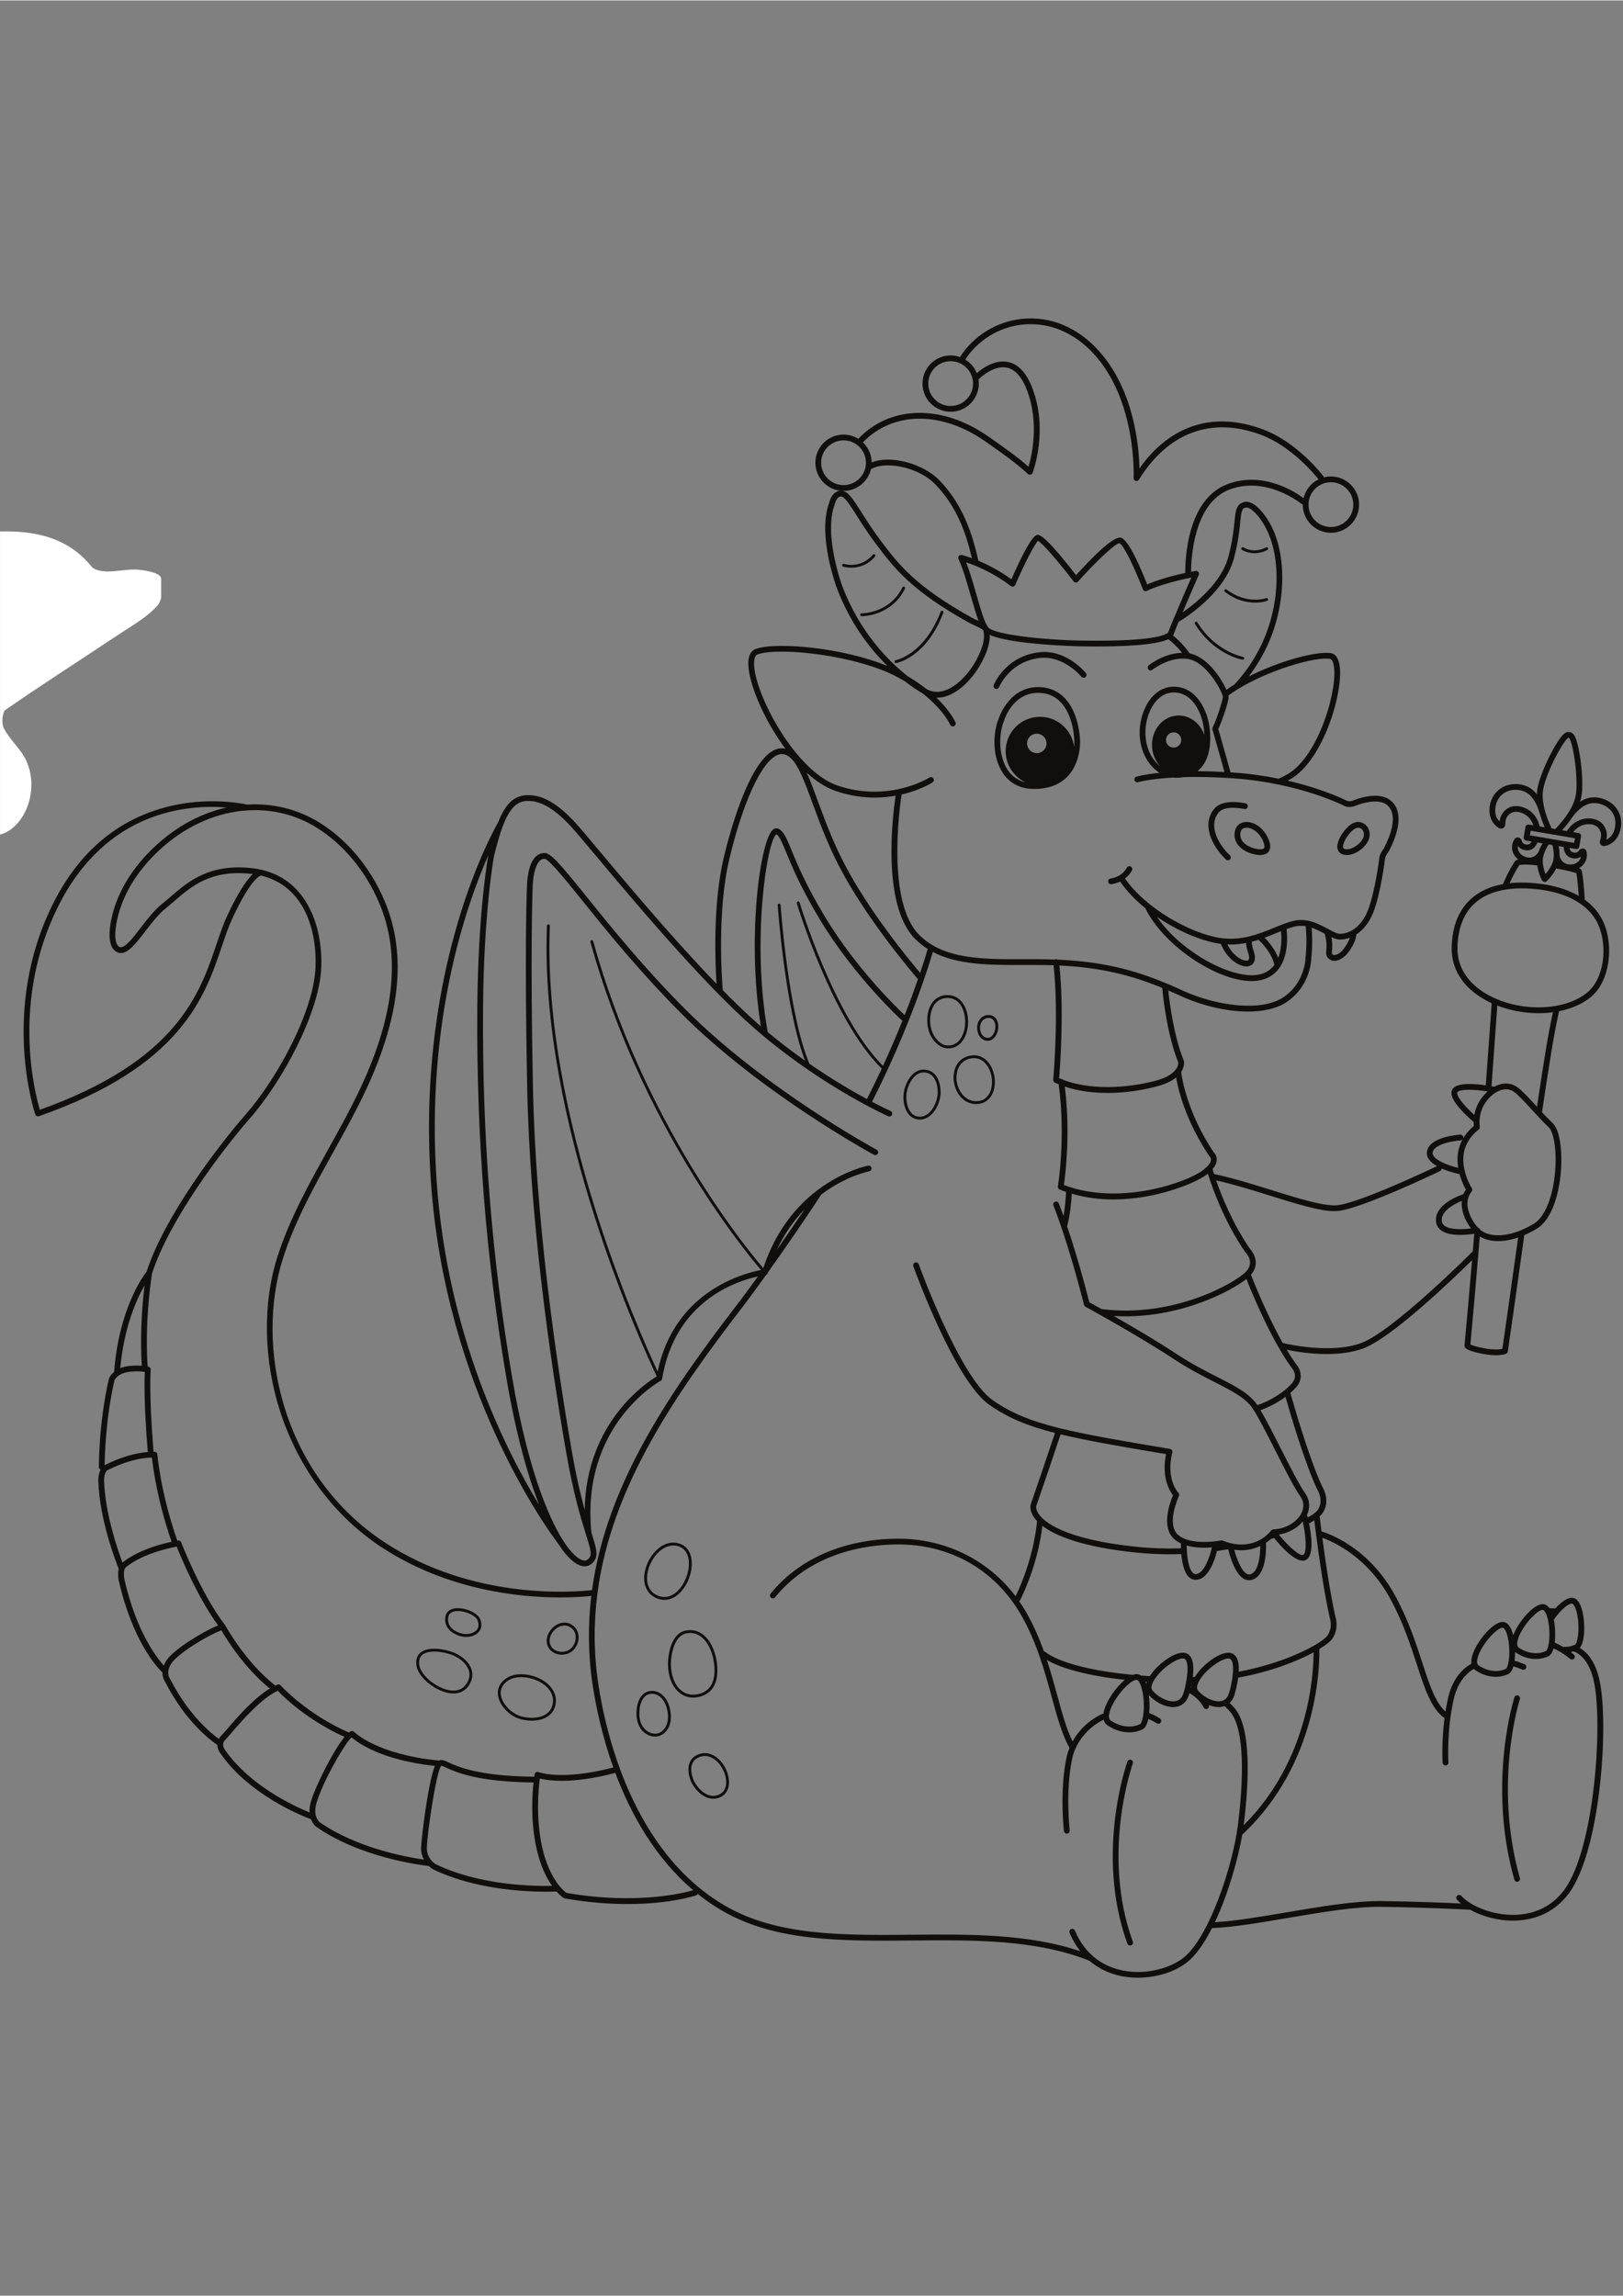 <svg xmlns="http://www.w3.org/2000/svg" xmlns:xlink="http://www.w3.org/1999/xlink" width="793" zoomAndPan="magnify" viewBox="0 0 595.5 842.25" height="1122" preserveAspectRatio="xMidYMid meet" version="1.0"><rect x="0" y="0" width="595.5" height="842.25" fill="#808080" stroke="none"/><defs><clipPath id="4cb4c68a1d"><path d="M 0.016 194.84 L 59.129 194.84 L 59.129 499.629 L 0.016 499.629 Z M 0.016 194.84 " clip-rule="nonzero"/></clipPath><clipPath id="f7caf5cd27"><path d="M 8 116 L 594.984 116 L 594.984 725.66 L 8 725.66 Z M 8 116 " clip-rule="nonzero"/></clipPath></defs><g clip-path="url(#4cb4c68a1d)"><path fill="#ffffff" d="M 59.023 211.781 C 58.488 210.07 53.695 209.133 50.746 208.895 C 47 208.582 43.168 209.586 39.375 209.543 C 37.41 209.52 34.684 209.098 33.625 207.781 C 24.922 197.027 12.879 194.594 0.281 194.855 C -33.055 195.547 -61.727 207.477 -85.406 231.355 C -88.34 234.312 -93.418 235.723 -97.754 236.605 C -104.699 238.008 -112.098 237.492 -118.859 239.383 C -127.742 241.871 -135.605 246.625 -140.508 255.969 C -138.328 256.535 -137.227 256.988 -136.094 257.102 C -122.012 258.469 -116.172 268.883 -122.195 281.781 C -124.113 285.871 -125.914 290.027 -127.5 294.254 C -143.945 338.109 -147.461 383.578 -143.922 429.832 C -143.332 437.613 -145.293 443.668 -149.875 450.125 C -159.465 463.648 -167.895 478.008 -176.621 492.137 C -177.766 493.98 -177.836 496.488 -178.41 498.688 C -177.773 499 -177.141 499.316 -176.504 499.629 C -174.688 497.648 -172.883 495.648 -171.059 493.676 C -160.324 482.074 -151.086 467.883 -131.809 471.121 C -131.367 471.191 -130.875 470.984 -130.402 470.914 C -122.738 469.77 -115.711 471.453 -109.707 476.332 C -107.883 477.805 -106.844 480.242 -105.438 482.234 C -104.266 481.027 -103.086 479.82 -101.914 478.609 C -102.348 476.473 -102.574 474.266 -103.246 472.211 C -107.188 460.25 -115.176 451.309 -124.789 443.578 C -133.523 436.551 -133.465 436.527 -129.059 426.535 C -124.254 415.656 -119.152 404.887 -114.844 393.816 C -107.82 375.738 -97.141 360.359 -83.395 346.734 C -69.215 332.672 -55.648 317.988 -41.969 303.438 C -35.289 296.336 -28.953 288.906 -22.453 281.637 C -19.184 277.973 -16.23 278.336 -12.91 281.895 C -7.863 287.312 -4.328 293.141 -4.516 300.891 C -4.559 302.695 -3.457 305.629 -2.184 306.074 C -0.613 306.637 1.988 305.574 3.609 304.449 C 11.453 298.992 13.969 286.117 8.805 277.41 C 6.641 273.758 3.281 270.77 1.371 267.02 C 0.473 265.258 0.828 261.129 2.113 260.242 C 15.754 250.812 29.727 241.871 43.535 232.68 C 48.441 229.418 53.793 226.441 57.672 222.18 C 59.691 219.973 60 214.91 59.023 211.781 " fill-opacity="1" fill-rule="nonzero"/></g><path fill="#100f0d" d="M 365.199 252.566 C 365.328 252.621 365.465 252.648 365.598 252.648 C 366.012 252.648 366.406 252.398 366.574 251.992 C 366.738 251.602 370.609 242.461 381.668 241.277 C 390.316 240.359 396.715 248.082 396.777 248.164 C 397.148 248.613 397.809 248.68 398.266 248.316 C 398.719 247.949 398.789 247.285 398.422 246.832 C 398.137 246.477 391.262 238.117 381.445 239.176 C 369.098 240.5 364.797 250.758 364.617 251.191 C 364.398 251.73 364.66 252.348 365.199 252.566 " fill-opacity="1" fill-rule="nonzero"/><path fill="#100f0d" d="M 556.656 690.367 C 556.754 690.367 556.848 690.352 556.945 690.324 C 557.508 690.164 557.832 689.582 557.672 689.02 C 547.816 654.332 557.559 623.656 557.66 623.352 C 557.844 622.797 557.539 622.195 556.984 622.016 C 556.434 621.832 555.836 622.137 555.648 622.691 C 555.551 623.008 545.602 654.27 555.637 689.598 C 555.773 690.062 556.195 690.367 556.656 690.367 " fill-opacity="1" fill-rule="nonzero"/><path fill="#100f0d" d="M 415.645 646.977 C 415.844 646.426 415.562 645.82 415.016 645.621 C 414.465 645.422 413.859 645.703 413.66 646.25 C 413.535 646.586 401.637 679.996 413.656 713.062 C 413.816 713.496 414.219 713.762 414.652 713.762 C 414.77 713.762 414.895 713.738 415.016 713.699 C 415.562 713.5 415.844 712.891 415.645 712.344 C 403.891 680.016 415.527 647.301 415.645 646.977 " fill-opacity="1" fill-rule="nonzero"/><path fill="#100f0d" d="M 328.223 242.707 C 328.27 242.965 328.492 243.145 328.742 243.145 C 328.773 243.145 328.801 243.145 328.836 243.137 C 329.281 243.062 339.852 241.086 346.125 224.688 C 346.23 224.414 346.094 224.109 345.82 224.008 C 345.551 223.902 345.242 224.035 345.137 224.309 C 339.098 240.102 328.758 242.078 328.656 242.094 C 328.367 242.145 328.176 242.422 328.223 242.707 " fill-opacity="1" fill-rule="nonzero"/><path fill="#100f0d" d="M 332.055 215.859 C 332.184 215.598 332.078 215.281 331.816 215.152 C 331.559 215.02 331.238 215.125 331.109 215.391 C 326.328 224.992 316.254 224.898 316.16 224.906 C 315.828 224.914 315.625 225.133 315.617 225.426 C 315.613 225.715 315.844 225.961 316.137 225.965 C 316.141 225.965 316.152 225.965 316.172 225.965 C 316.852 225.965 327.113 225.785 332.055 215.859 " fill-opacity="1" fill-rule="nonzero"/><path fill="#100f0d" d="M 321.059 204.078 C 321.25 203.859 321.219 203.523 320.996 203.336 C 320.777 203.145 320.441 203.176 320.254 203.395 C 315.797 208.652 309.914 206.844 309.668 206.762 C 309.391 206.676 309.094 206.828 309.004 207.105 C 308.914 207.379 309.066 207.68 309.344 207.77 C 309.375 207.777 310.582 208.156 312.34 208.156 C 314.754 208.156 318.211 207.441 321.059 204.078 " fill-opacity="1" fill-rule="nonzero"/><path fill="#100f0d" d="M 394.16 272.953 C 394.148 273.246 394.125 273.562 394.098 273.902 C 393.312 267.688 388.023 262.879 381.598 262.879 C 374.637 262.879 368.992 268.523 368.992 275.484 C 368.992 280.523 371.957 284.859 376.227 286.879 C 373.5 286.234 371.316 284.727 369.723 282.348 C 366.324 277.281 366.371 269.23 368.371 264.383 C 368.383 264.348 368.395 264.312 368.406 264.281 C 368.535 263.852 371.586 254.086 380.887 254.086 C 381.242 254.086 381.605 254.098 381.973 254.125 C 392.598 254.965 394.379 268.336 394.16 272.953 Z M 380.41 276.211 C 378.438 276.211 376.836 274.609 376.836 272.637 C 376.836 270.664 378.438 269.066 380.41 269.066 C 382.383 269.066 383.98 270.664 383.98 272.637 C 383.98 274.609 382.383 276.211 380.41 276.211 Z M 382.141 252.02 C 370.695 251.121 366.707 262.668 366.398 263.617 C 364.234 268.91 364.043 277.668 367.969 283.523 C 370.52 287.336 374.473 289.348 379.402 289.348 C 379.414 289.348 379.422 289.348 379.426 289.348 C 394.355 289.332 396.094 276.871 396.273 273.051 C 396.516 267.902 394.43 252.988 382.141 252.02 " fill-opacity="1" fill-rule="nonzero"/><path fill="#100f0d" d="M 450.531 315.535 C 450.812 315.535 451.09 315.426 451.297 315.207 C 451.699 314.781 451.684 314.113 451.262 313.711 C 446.578 309.254 443.328 302.398 447.242 297.875 C 449.219 295.594 454.637 296.258 456.559 296.707 C 457.129 296.84 457.695 296.488 457.828 295.918 C 457.961 295.352 457.609 294.781 457.039 294.648 C 456.711 294.57 448.863 292.773 445.641 296.492 C 440.82 302.062 444.422 310.117 449.805 315.242 C 450.008 315.438 450.27 315.535 450.531 315.535 " fill-opacity="1" fill-rule="nonzero"/><path fill="#100f0d" d="M 246.148 610.391 C 246.148 610.285 246.223 599.941 252.207 599.137 C 254.191 598.871 255.984 599.379 257.531 600.664 C 260.113 602.797 261.879 607.066 262.137 611.801 C 262.453 617.621 260.098 621.023 255.324 621.645 C 253.223 621.922 251.289 621.344 249.727 619.977 C 247.453 617.977 246.148 614.484 246.148 610.391 Z M 255.461 622.695 C 258.551 622.293 263.66 620.336 263.191 611.738 C 262.918 606.723 261.008 602.16 258.207 599.848 C 256.422 598.371 254.352 597.773 252.066 598.086 C 245.168 599.016 245.09 609.926 245.09 610.391 C 245.09 614.789 246.527 618.57 249.031 620.77 C 250.535 622.09 252.344 622.773 254.309 622.773 C 254.688 622.773 255.074 622.75 255.461 622.695 " fill-opacity="1" fill-rule="nonzero"/><path fill="#100f0d" d="M 239.996 571.316 C 241.977 568.516 244.547 566.957 247.074 566.957 C 247.516 566.957 247.953 567.008 248.387 567.102 C 250.953 567.672 252 569.527 252.426 570.984 C 253.535 574.754 251.887 580.383 248.754 583.539 C 247.348 584.949 245.059 586.461 242.145 585.629 C 241.805 585.531 241.445 585.391 241.082 585.223 C 239.312 584.391 238.164 583.012 237.668 581.121 C 236.906 578.234 237.824 574.383 239.996 571.316 Z M 240.629 586.18 C 241.047 586.375 241.457 586.531 241.852 586.645 C 242.492 586.828 243.137 586.918 243.777 586.918 C 245.797 586.918 247.777 586.016 249.504 584.281 C 252.934 580.828 254.664 574.855 253.441 570.688 C 252.715 568.207 251.043 566.609 248.613 566.07 C 245.258 565.324 241.715 567.059 239.133 570.707 C 236.785 574.02 235.809 578.211 236.645 581.391 C 237.219 583.566 238.598 585.223 240.629 586.18 " fill-opacity="1" fill-rule="nonzero"/><path fill="#100f0d" d="M 244.984 631.332 C 244.711 633.117 243.551 635.203 241.582 635.84 C 239.637 636.469 237.184 635.449 235.883 633.477 C 235.09 632.277 234.656 630.789 234.59 629.047 C 234.562 628.324 234.602 627.566 234.703 626.785 C 234.891 625.359 235.496 622.812 237.438 621.793 C 238.594 621.188 240.16 621.242 241.422 621.941 C 244.277 623.516 245.496 628.043 244.984 631.332 Z M 241.934 621.016 C 240.344 620.137 238.43 620.078 236.945 620.859 C 235.195 621.777 234.027 623.836 233.656 626.648 C 233.547 627.484 233.504 628.305 233.535 629.086 C 233.605 631.023 234.102 632.691 234.996 634.059 C 236.25 635.957 238.336 637.086 240.348 637.086 C 240.879 637.086 241.402 637.012 241.906 636.844 C 244.016 636.164 245.633 634.062 246.031 631.492 C 246.605 627.773 245.23 622.832 241.934 621.016 " fill-opacity="1" fill-rule="nonzero"/><path fill="#100f0d" d="M 266.27 655.348 C 265.832 657.199 264.559 658.375 262.594 658.75 C 259.348 659.371 256.254 656.508 254.629 653.395 C 254.465 653.043 251.797 647.164 255.898 644.945 C 258.621 643.477 260.906 644.477 262.344 645.578 C 265.258 647.812 267.02 652.195 266.27 655.348 Z M 262.988 644.742 C 260.605 642.914 257.906 642.656 255.395 644.016 C 251.375 646.188 252.516 651.402 253.68 653.855 C 253.68 653.863 253.684 653.867 253.688 653.875 C 255.625 657.594 258.754 659.887 261.738 659.887 C 262.09 659.887 262.445 659.855 262.793 659.793 C 265.164 659.336 266.766 657.848 267.297 655.59 C 268.133 652.07 266.199 647.203 262.988 644.742 " fill-opacity="1" fill-rule="nonzero"/><path fill="#100f0d" d="M 185.941 616.867 C 187.387 615.742 189.27 615.266 191.234 615.266 C 193.648 615.266 196.195 615.984 198.211 617.094 C 201.012 618.637 203.668 621.641 202.723 625.449 C 202.34 627.008 201.438 628.207 200.055 629.023 C 197.453 630.551 193.859 630.363 191.367 629.684 C 191.168 629.629 190.977 629.57 190.785 629.512 C 187.469 628.43 184.332 625.074 183.801 622.023 C 183.445 620.016 184.188 618.23 185.941 616.867 Z M 190.461 630.516 C 190.664 630.582 190.875 630.645 191.09 630.703 C 192.273 631.023 193.688 631.246 195.148 631.242 C 197.02 631.242 198.969 630.883 200.59 629.934 C 202.23 628.973 203.293 627.551 203.75 625.703 C 204.836 621.312 201.863 617.898 198.719 616.164 C 194.883 614.055 189.043 613.109 185.293 616.031 C 182.66 618.078 182.461 620.52 182.758 622.211 C 183.363 625.66 186.746 629.309 190.461 630.516 " fill-opacity="1" fill-rule="nonzero"/><path fill="#100f0d" d="M 155.133 606.949 C 156.168 606.191 157.703 605.891 159.355 605.891 C 161.75 605.891 164.391 606.512 166.129 607.234 C 169.027 608.43 171.266 610.535 171.98 612.727 C 172.492 614.289 172.262 615.887 171.301 617.469 C 170.438 618.883 169.234 619.762 167.723 620.074 C 165.281 620.59 161.98 619.598 158.891 617.426 C 157.559 616.496 156.379 615.402 155.566 614.359 C 154.492 612.984 153.918 611.723 153.805 610.512 C 153.652 608.887 154.086 607.719 155.133 606.949 Z M 154.734 615.012 C 155.609 616.133 156.871 617.301 158.281 618.293 C 161.012 620.211 163.938 621.262 166.402 621.262 C 166.938 621.262 167.453 621.211 167.938 621.113 C 169.746 620.734 171.18 619.695 172.203 618.02 C 173.332 616.164 173.598 614.27 172.984 612.398 C 172.168 609.887 169.754 607.59 166.535 606.254 C 163.977 605.195 157.672 603.762 154.504 606.102 C 153.156 607.09 152.566 608.609 152.754 610.609 C 152.883 612.027 153.531 613.469 154.734 615.012 " fill-opacity="1" fill-rule="nonzero"/><path fill="#100f0d" d="M 164.449 593.344 C 164.648 592.004 165.605 591.234 167.293 591.051 C 167.527 591.023 167.766 591.012 168.012 591.012 C 170.918 591.012 174.578 592.703 175.254 594.477 C 175.805 595.934 175.648 597.176 174.801 598.078 C 173.602 599.348 171.125 599.812 169.039 599.156 C 169.027 599.152 169.016 599.148 169.008 599.145 C 168.793 599.094 163.781 597.797 164.449 593.344 Z M 168.73 600.168 C 169.477 600.398 170.254 600.508 171.02 600.508 C 172.812 600.508 174.535 599.898 175.57 598.801 C 176.699 597.602 176.938 595.934 176.242 594.102 C 175.258 591.52 170.348 589.664 167.18 590 C 165.016 590.23 163.676 591.363 163.402 593.188 C 162.617 598.426 168.344 600.062 168.73 600.168 " fill-opacity="1" fill-rule="nonzero"/><path fill="#100f0d" d="M 202.168 599.77 C 203.316 597.352 206.23 595.535 208.738 596.672 C 210.113 597.297 210.992 598.477 211.203 599.988 C 211.453 601.781 210.703 603.715 209.293 604.91 C 208.242 605.801 206.648 606.176 205.125 605.875 C 203.762 605.613 202.664 604.855 202.109 603.801 C 201.48 602.602 201.5 601.172 202.168 599.77 Z M 204.922 606.914 C 205.332 606.992 205.742 607.031 206.156 607.031 C 207.582 607.031 208.977 606.562 209.977 605.715 C 211.656 604.289 212.547 601.988 212.25 599.844 C 211.988 597.984 210.871 596.48 209.176 595.707 C 206.004 594.266 202.574 596.461 201.211 599.312 C 200.398 601.023 200.387 602.793 201.172 604.297 C 201.879 605.637 203.246 606.59 204.922 606.914 " fill-opacity="1" fill-rule="nonzero"/><path fill="#100f0d" d="M 463.941 310.379 C 463.969 310.98 463.758 311.145 463.676 311.211 C 463.113 311.645 461.539 311.582 459.848 311.059 C 459.195 310.859 458.59 310.609 458.035 310.312 C 456.57 309.523 454.871 308.078 455.105 305.637 C 455.195 304.711 455.586 304.086 456.266 303.785 C 457.402 303.273 459.141 303.688 460.695 304.832 C 462.164 305.914 463.863 308.516 463.941 310.379 Z M 455.406 301.852 C 454.02 302.469 453.164 303.746 453 305.438 C 452.73 308.242 454.164 310.637 457.035 312.176 C 457.707 312.535 458.445 312.84 459.223 313.078 C 459.895 313.289 461.137 313.605 462.383 313.605 C 463.32 313.605 464.262 313.426 464.969 312.883 C 465.5 312.473 466.117 311.691 466.055 310.285 C 465.941 307.652 463.836 304.52 461.949 303.129 C 459.762 301.52 457.25 301.027 455.406 301.852 " fill-opacity="1" fill-rule="nonzero"/><path fill="#100f0d" d="M 498.352 303.586 C 498.609 303.586 498.859 303.641 499.094 303.746 C 500.391 304.344 500.586 305.742 500.355 306.762 C 500.059 308.086 498.629 309.691 496.883 310.672 C 495.539 311.426 494.242 311.672 493.309 311.355 C 492.98 311.242 492.891 311.086 492.84 310.938 C 492.566 310.094 493.344 308.215 494.223 306.957 C 495.789 304.711 497.172 303.586 498.352 303.586 Z M 492.629 313.355 C 493.113 313.523 493.637 313.605 494.188 313.605 C 495.352 313.605 496.633 313.234 497.914 312.516 C 500.219 311.227 501.984 309.148 502.418 307.227 C 502.941 304.91 501.961 302.738 499.98 301.828 C 497.594 300.73 495.07 302.047 492.488 305.742 C 492.242 306.102 490.082 309.289 490.828 311.594 C 491.109 312.441 491.73 313.051 492.629 313.355 " fill-opacity="1" fill-rule="nonzero"/><path fill="#100f0d" d="M 355.625 388.371 C 358.613 387.566 360.559 388.906 361.668 390.172 C 363.926 392.758 364.648 397.281 363.309 400.465 C 362.688 401.953 361.344 403.758 358.512 403.918 C 358.348 403.93 358.176 403.934 358.008 403.93 C 354.199 403.824 351.816 400.52 351.148 397.289 C 350.418 393.77 351.508 389.48 355.625 388.371 Z M 350.109 397.5 C 350.867 401.145 353.59 404.871 357.98 404.984 C 358.047 404.988 358.109 404.988 358.176 404.988 C 358.309 404.988 358.441 404.984 358.574 404.977 C 361.207 404.824 363.234 403.371 364.285 400.875 C 365.766 397.352 364.965 392.344 362.461 389.477 C 360.617 387.363 358.09 386.609 355.352 387.348 C 350.57 388.637 349.281 393.516 350.109 397.5 " fill-opacity="1" fill-rule="nonzero"/><path fill="#100f0d" d="M 341.426 372.195 C 341.699 370.512 342.789 366.543 346.898 366.078 C 347.168 366.051 347.43 366.035 347.684 366.035 C 350.188 366.035 351.688 367.477 352.523 368.754 C 354.578 371.887 354.688 377.141 352.77 380.473 C 351.938 381.926 350.359 383.617 347.594 383.477 C 344.809 383.328 342.996 380.434 342.508 379.547 C 341.418 377.574 341.004 374.758 341.426 372.195 Z M 347.539 384.535 C 347.664 384.543 347.793 384.543 347.922 384.543 C 350.328 384.543 352.367 383.297 353.688 381 C 355.82 377.297 355.695 371.664 353.41 368.176 C 351.879 365.836 349.527 364.723 346.777 365.031 C 343.379 365.414 341.051 367.965 340.383 372.027 C 339.926 374.812 340.383 377.887 341.582 380.059 C 343.062 382.738 345.289 384.414 347.539 384.535 " fill-opacity="1" fill-rule="nonzero"/><path fill="#100f0d" d="M 332.695 400.66 C 333.246 397.496 335.648 392.734 339.727 393.445 C 342.969 394.012 344.098 397.609 344.07 400.793 C 344.051 403.223 342.766 406.77 340.422 408.57 C 339.156 409.539 337.777 409.84 336.316 409.461 C 333.098 408.617 332.148 403.812 332.695 400.66 Z M 336.051 410.48 C 336.543 410.609 337.031 410.672 337.512 410.672 C 338.762 410.672 339.973 410.246 341.066 409.406 C 343.707 407.383 345.105 403.547 345.129 400.801 C 345.156 397.188 343.801 393.082 339.91 392.406 C 335.078 391.566 332.277 396.91 331.652 400.48 C 330.941 404.551 332.422 409.535 336.051 410.48 " fill-opacity="1" fill-rule="nonzero"/><path fill="#100f0d" d="M 359.719 375.875 C 359.832 375.422 360.016 375.012 360.266 374.652 C 360.816 373.863 361.781 373.359 362.727 373.359 C 362.734 373.359 362.746 373.359 362.75 373.359 C 363.547 373.363 364.227 373.73 364.668 374.387 C 365.574 375.738 365.281 377.98 364.492 379.289 C 364.211 379.754 363.734 380.359 363.059 380.598 C 362.336 380.855 361.41 380.633 360.766 380.043 C 360.164 379.5 359.758 378.66 359.625 377.68 C 359.543 377.066 359.574 376.441 359.719 375.875 Z M 360.055 380.828 C 360.723 381.434 361.582 381.762 362.414 381.762 C 362.758 381.762 363.094 381.707 363.41 381.594 C 364.18 381.324 364.867 380.715 365.398 379.836 C 366.359 378.242 366.738 375.582 365.547 373.797 C 364.906 372.84 363.918 372.312 362.758 372.301 C 361.41 372.246 360.156 372.961 359.398 374.051 C 359.074 374.512 358.84 375.039 358.691 375.613 C 358.516 376.312 358.473 377.078 358.578 377.824 C 358.746 379.051 359.27 380.117 360.055 380.828 " fill-opacity="1" fill-rule="nonzero"/><g clip-path="url(#f7caf5cd27)"><path fill="#100f0d" d="M 582.258 300.18 C 580.516 300.301 577.277 301.074 574.902 304.789 L 573.133 304.488 C 573.387 304.219 573.633 303.945 573.875 303.664 C 574.207 303.281 574.535 302.891 574.859 302.492 C 575.219 302.047 575.57 301.59 575.91 301.129 C 576.211 300.723 576.504 300.297 576.789 299.875 C 576.809 299.848 576.844 299.828 576.863 299.797 C 576.891 299.754 579.785 295.336 583.703 294.645 C 585.848 294.266 588.289 294.91 590.066 296.328 C 591.203 297.23 592.578 298.848 592.711 301.449 C 592.723 301.668 592.969 306.438 589.363 307.938 C 589.676 306.633 589.887 304.484 588.074 302.27 C 586.895 300.832 584.605 300.016 582.258 300.18 Z M 577.559 309.133 L 561.332 306.375 L 561.621 304.684 L 577.844 307.434 Z M 576.047 314.473 C 577.648 315.141 579.055 314.883 580.074 314.188 C 579.762 315.863 578.34 316.82 576.855 317.035 C 574.992 317.305 572.762 316.449 572.273 313.898 C 572.262 313.844 572.23 313.797 572.211 313.75 C 572.234 312.418 572.059 311.215 571.863 310.309 L 573.746 310.629 C 573.789 312.012 574.309 313.746 576.047 314.473 Z M 565.73 324.234 C 561.391 323.645 557.449 323.547 553.906 323.922 C 554.582 322.395 555.863 319.707 557.434 317.328 C 557.648 317.23 558.883 316.816 563.898 317.398 C 563.949 317.406 564 317.387 564.051 317.387 C 564.367 319.75 565.273 322.031 565.887 323 C 565.906 323.035 565.941 323.066 565.965 323.098 C 565.977 323.109 565.98 323.125 565.988 323.137 C 566 323.148 566.008 323.148 566.016 323.16 C 566.105 323.254 566.211 323.332 566.332 323.387 C 566.352 323.398 566.375 323.406 566.398 323.414 C 566.52 323.461 566.648 323.492 566.777 323.492 C 566.781 323.492 566.781 323.492 566.781 323.492 C 566.891 323.492 567.004 323.469 567.113 323.434 C 567.148 323.422 567.18 323.406 567.211 323.391 C 567.258 323.371 567.301 323.359 567.344 323.332 C 567.367 323.316 567.379 323.289 567.402 323.277 C 567.43 323.254 567.457 323.246 567.48 323.227 C 568.32 322.48 569.922 320.617 571.008 318.52 C 575.383 319.32 577.691 319.98 578.398 320.27 C 578.645 321.348 579.008 325.039 579.273 328.594 C 574.594 325.895 569.387 324.73 565.73 324.234 Z M 586.668 339.719 C 589.715 347.176 588.738 358.719 582.43 364.016 C 576.293 369.172 565.133 370.891 554.668 368.297 C 544.836 365.859 534.445 359.082 534.762 347.367 C 534.961 340.105 537.238 334.57 541.539 330.918 C 545.504 327.551 551.254 325.828 558.395 325.828 C 560.613 325.828 562.969 325.992 565.445 326.328 C 571.668 327.172 582.707 330.035 586.668 339.719 Z M 563.941 405.977 C 563.828 405.855 563.715 405.73 563.605 405.609 C 561.281 403.062 559.086 400.664 557.109 399.07 C 555.52 397.785 553.594 397.25 551.543 397.516 C 550.438 397.656 549.328 398.043 548.25 398.629 C 547.977 398.574 547.637 398.512 547.242 398.438 C 548.328 383.758 549.113 372.637 549.379 368.836 C 550.961 369.449 552.566 369.953 554.16 370.348 C 557.645 371.211 561.168 371.633 564.566 371.633 C 566.352 371.633 568.102 371.504 569.797 371.281 C 567.965 379.684 566.68 387.758 563.941 405.977 Z M 568.254 413.512 C 570.113 415.277 571.438 422.418 570.43 431.316 C 569.434 440.094 566.531 446.699 562.668 448.977 C 553.625 454.309 546.488 453.918 543.09 451.113 C 542.996 450.738 542.695 450.445 542.305 450.359 C 539.285 447.062 536.645 440.965 539.953 437.113 C 540.262 436.754 540.293 436.23 540.031 435.84 C 539.996 435.785 536.48 430.41 536.945 424.105 C 537.398 417.973 542.414 414.434 542.504 414.371 C 542.852 414.133 543.023 413.715 542.945 413.301 C 542.938 413.254 542.09 408.41 545.266 404.098 C 547.148 401.543 549.535 399.906 551.816 399.613 C 553.301 399.418 554.637 399.789 555.785 400.715 C 557.633 402.207 559.777 404.551 562.043 407.035 C 564.016 409.199 566.059 411.438 568.254 413.512 Z M 555.93 461.746 C 554.191 474.164 552.539 485.914 551.234 494.816 C 550.332 495.012 548.215 495.273 544.609 494.598 C 541.324 493.984 539.996 493.445 539.504 493.184 C 540.555 481.977 541.719 468.652 542.957 453.578 C 544.68 454.602 546.949 455.273 549.734 455.273 C 551.875 455.273 554.324 454.859 557.027 453.934 Z M 539.746 450.605 C 536.797 450.988 532.16 451.195 530.055 449.66 C 529.422 449.199 529.086 448.637 529.004 447.887 C 528.617 444.41 533.234 441.77 536.355 440.512 C 536.023 443.918 537.465 447.652 539.746 450.605 Z M 540.262 459.141 C 539.977 459.43 511.188 488.277 499.508 492.648 C 488.547 496.746 472.477 493.094 470.656 492.656 C 464.906 482.484 460.09 470.441 458.992 467.625 C 461.117 465.168 460.949 462.734 460.398 461.078 C 459.867 459.477 458.871 458.336 458.59 458.031 C 452.266 448.852 448.215 438.727 446.215 432.988 C 452.461 434.375 459.312 436.504 465.961 438.578 C 475.691 441.613 484.203 444.27 489.57 444.27 C 490.027 444.27 490.465 444.25 490.875 444.211 C 499.566 443.363 527.207 430.133 528.383 429.57 C 528.758 429.391 528.969 429.012 528.973 428.617 C 531.754 429.855 534.719 430.52 535.535 430.688 C 536.246 433.324 537.293 435.359 537.867 436.352 C 537.488 436.891 537.188 437.453 536.949 438.039 C 534.742 438.781 526.23 442.055 526.902 448.121 C 527.055 449.465 527.691 450.555 528.809 451.371 C 530.543 452.633 533.254 452.992 535.77 452.992 C 537.84 452.992 539.77 452.75 540.918 452.57 C 540.738 454.773 540.559 456.934 540.379 459.062 C 540.34 459.09 540.297 459.105 540.262 459.141 Z M 474.051 507.434 C 471.324 510.613 465.871 514.027 461.332 515.449 C 461.328 515.441 461.324 515.438 461.32 515.43 C 458.465 511.148 453.207 508.469 446.551 505.078 C 442.18 502.848 437.223 500.324 431.945 496.84 C 424.633 492.004 415.426 486.605 408.652 482.742 C 410.086 482.824 411.508 482.871 412.914 482.871 C 434.262 482.871 451.773 473.535 457.324 469.168 C 459.316 474.227 466.43 491.574 474.059 501.926 C 474.301 502.207 476.367 504.734 474.051 507.434 Z M 483.215 546.211 C 483.234 546.254 483.258 546.297 483.285 546.34 C 483.398 546.512 486.004 550.625 483.328 554.148 C 483.141 554.395 482.363 555.254 479.844 556.691 C 479.816 556.586 479.789 556.465 479.766 556.371 C 479.719 556.18 479.613 556.027 479.48 555.898 C 479.48 555.891 479.484 555.887 479.488 555.879 C 480.812 553.09 480.578 550.117 478.844 547.73 C 476.828 544.961 473.387 538.172 470.055 531.602 C 467.371 526.312 464.617 520.883 462.484 517.293 C 465.562 516.254 468.898 514.457 471.664 512.414 C 473.191 517.785 478.539 536.152 483.215 546.211 Z M 482.867 562.785 L 482.867 562.789 C 483.871 570.543 485.781 584.121 487.93 593.621 C 487.941 593.668 487.953 593.707 487.965 593.75 C 487.977 593.781 489.145 597.105 486.988 600.125 C 486.473 600.848 484.98 602.023 482.629 603.414 C 482.531 603.453 482.445 603.504 482.363 603.57 C 476.977 606.699 467.301 610.836 454.512 613.277 C 454.605 611.32 454.445 609.453 453.762 608.164 C 453.262 607.227 452.504 606.617 451.57 606.398 C 447.992 605.578 441.391 610.445 438.504 615.016 C 438.465 615.074 438.434 615.129 438.398 615.188 C 438.148 615.199 437.895 615.211 437.641 615.219 C 437.965 612.605 437.969 609.875 437.062 608.164 C 436.562 607.227 435.801 606.617 434.863 606.398 C 431.316 605.582 424.781 610.379 421.863 614.922 C 420.746 614.852 419.656 614.77 418.598 614.684 C 418.109 614.336 417.574 614.156 416.992 614.156 C 416.551 614.156 416.07 614.266 415.566 614.461 C 415.5 614.438 415.441 614.406 415.367 614.402 C 390.203 612.016 383.77 606.191 383.719 606.141 C 383.527 605.953 383.285 605.867 383.039 605.852 C 381.312 601.035 379.215 596.152 376.484 591.395 C 375.691 590.016 374.84 588.684 373.945 587.395 C 374.102 587.293 374.238 587.152 374.324 586.973 C 380.207 574.926 381.961 564.145 382.457 559.742 C 387.062 563.277 396.668 567.457 416.719 569.543 C 420.844 569.969 425.051 570.184 429.27 570.184 C 430.652 570.184 432.039 570.16 433.422 570.113 C 433.43 570.113 433.434 570.109 433.441 570.109 C 433.695 573.031 434.371 576.691 436.133 578.453 C 436.863 579.18 437.754 579.566 438.719 579.566 C 438.75 579.566 438.781 579.562 438.812 579.562 C 443.586 579.438 445.871 571.672 446.52 568.984 C 447.895 568.793 449.273 568.578 450.645 568.34 C 451.254 570.848 453.102 577.305 456.355 579.172 C 456.977 579.531 457.637 579.711 458.305 579.711 C 458.711 579.711 459.117 579.645 459.523 579.512 C 464.629 577.797 464.605 568.598 464.492 565.98 C 465.207 565.5 465.82 565.016 466.324 564.574 C 466.719 564.453 467.102 564.324 467.484 564.199 C 469.988 567.297 474.715 572.543 477.98 572.539 C 478.445 572.539 478.887 572.434 479.281 572.195 C 482.145 570.477 481.195 563.219 480.312 558.848 C 480.945 558.504 481.602 558.113 482.23 557.715 C 482.355 558.73 482.57 560.5 482.867 562.785 Z M 510.395 587.008 C 514.922 595.496 517.555 603.578 519.879 610.707 C 522.801 619.684 525.141 626.828 530.016 630.312 C 528.863 639.184 529.297 646.301 529.32 646.68 C 529.359 647.242 529.824 647.668 530.375 647.668 C 530.398 647.668 530.422 647.668 530.445 647.668 C 531.027 647.629 531.469 647.125 531.434 646.543 C 531.422 646.43 530.723 634.961 533.414 623.258 C 534.574 618.203 537.125 614.395 540.785 612.238 C 540.973 612.438 541.168 612.609 541.371 612.742 C 544.172 614.609 546.754 615.145 548.793 615.145 C 551.117 615.145 552.73 614.449 553.141 614.254 C 554.18 613.898 554.863 612.785 555.293 611.312 C 556.355 611.633 557.445 612.023 558.539 612.492 C 558.676 612.551 558.816 612.574 558.953 612.574 C 559.363 612.574 559.758 612.336 559.926 611.934 C 560.156 611.398 559.906 610.777 559.367 610.547 C 558.137 610.023 556.914 609.582 555.719 609.227 C 555.852 608.215 555.91 607.137 555.906 606.07 C 555.965 606.117 556.023 606.164 556.082 606.207 C 558.883 608.07 561.469 608.605 563.508 608.605 C 565.828 608.605 567.445 607.914 567.855 607.715 C 568.902 607.359 569.594 606.223 570.023 604.73 C 572.133 605.672 574.309 607.035 576.059 608.559 C 576.258 608.73 576.504 608.816 576.75 608.816 C 577.047 608.816 577.34 608.691 577.551 608.453 C 577.934 608.012 577.887 607.344 577.445 606.961 C 577.094 606.656 576.707 606.363 576.332 606.07 C 576.754 605.992 577.117 605.898 577.43 605.801 C 577.453 605.812 577.465 605.832 577.488 605.84 C 580.988 607.285 583.43 610.879 584.746 616.523 C 588.203 631.344 585.219 678.203 573.898 693.41 C 568.613 700.508 561.445 702.262 556.359 702.48 C 547.898 702.852 539.469 699.238 536.18 695.539 C 535.793 695.105 535.125 695.062 534.688 695.453 C 534.25 695.84 534.215 696.508 534.602 696.945 C 535.012 697.41 535.5 697.875 536.047 698.332 C 530.562 698.074 519.602 697.617 507.078 697.438 C 497.199 697.312 484.281 699.496 471.805 701.613 C 462.121 703.262 452.957 704.805 445.758 705.188 C 450.652 694.828 454.266 681.969 455.805 673.055 C 483.977 646.816 484.203 610.137 484.082 604.953 C 486.551 603.453 488.129 602.164 488.707 601.355 C 491.34 597.668 490.18 593.703 489.98 593.102 C 487.996 584.309 486.219 571.996 485.176 564.137 C 489.484 565.68 502.043 571.344 510.395 587.008 Z M 542.254 607.855 C 543.656 603.227 549.172 597.129 551.34 597.129 C 551.906 597.129 553.008 598.551 553.543 602.367 C 554.289 607.688 553.27 612.02 552.457 612.254 C 552.391 612.273 552.32 612.301 552.258 612.332 C 552.078 612.422 547.836 614.512 542.543 610.984 C 541.695 610.418 541.918 608.969 542.254 607.855 Z M 556.969 601.316 C 558.371 596.684 563.887 590.59 566.051 590.59 C 566.621 590.59 567.719 592.012 568.258 595.828 C 569 601.148 567.98 605.484 567.168 605.719 C 567.098 605.738 567.031 605.766 566.969 605.797 C 566.922 605.82 562.598 608.012 557.258 604.449 C 556.406 603.883 556.633 602.434 556.969 601.316 Z M 576.703 588.273 C 577.273 588.273 578.375 589.695 578.91 593.512 C 579.652 598.832 578.637 603.168 577.824 603.398 C 577.758 603.422 577.688 603.445 577.625 603.48 C 577.613 603.484 576.133 604.238 573.879 604.16 C 573.785 604.168 573.699 604.195 573.609 604.219 C 572.566 603.598 571.496 603.039 570.445 602.598 C 570.738 600.254 570.637 597.574 570.348 595.535 C 570.281 595.051 570.199 594.609 570.113 594.176 C 572.551 590.637 575.453 588.273 576.703 588.273 Z M 405.191 627.172 C 405.027 627.711 404.934 628.191 404.867 628.645 C 404.754 628.656 404.641 628.676 404.531 628.723 C 399.832 630.848 395.938 634.516 393.539 638.867 C 391.312 634.348 389.727 628.559 387.926 621.977 C 386.793 617.832 385.59 613.445 384.113 608.969 C 387.352 610.879 395.379 614.375 412.715 616.254 C 409.543 618.898 406.289 623.547 405.191 627.172 Z M 419.418 621.93 C 420.219 627.652 419.098 632.324 418.207 632.574 C 418.137 632.594 418.07 632.621 418.008 632.656 C 417.961 632.68 413.297 635.039 407.551 631.211 C 406.605 630.578 406.848 629 407.215 627.785 C 408.758 622.703 414.602 616.27 416.992 616.27 C 417.805 616.27 418.898 618.215 419.418 621.93 Z M 420.574 617.656 C 420.48 617.402 420.383 617.16 420.277 616.938 C 420.449 616.949 420.629 616.961 420.801 616.973 C 420.711 617.207 420.637 617.438 420.574 617.656 Z M 434.074 621.57 C 433.43 623.254 432.285 624.094 430.586 624.141 C 430.535 624.145 430.488 624.145 430.438 624.145 C 427.695 624.145 424.359 622.07 422.805 620.098 C 421.977 619.051 422.938 617.176 423.59 616.145 C 426.145 612.105 431.57 608.418 433.984 608.418 C 434.129 608.418 434.266 608.43 434.391 608.461 C 434.602 608.512 434.914 608.633 435.195 609.156 C 436.586 611.777 434.906 619.406 434.074 621.57 Z M 437.066 619.102 C 437.031 619.078 436.992 619.059 436.957 619.039 C 437.078 618.512 437.199 617.945 437.309 617.348 C 437.328 617.348 437.348 617.348 437.367 617.348 C 437.152 618.004 437.066 618.586 437.066 619.102 Z M 450.773 621.57 C 450.129 623.254 448.984 624.094 447.285 624.141 C 447.238 624.145 447.191 624.145 447.141 624.145 C 444.395 624.145 441.062 622.07 439.504 620.098 C 438.676 619.051 439.641 617.176 440.289 616.145 C 442.844 612.105 448.273 608.418 450.684 608.418 C 450.832 608.418 450.969 608.43 451.094 608.461 C 451.305 608.512 451.613 608.633 451.895 609.156 C 453.285 611.777 451.605 619.406 450.773 621.57 Z M 481.98 606.16 C 481.977 613.805 480.418 645.609 456.324 669.613 C 458.277 653.918 459.254 633.738 452.879 626.504 C 452.328 625.875 451.75 625.293 451.164 624.746 C 451.828 624.121 452.371 623.312 452.75 622.328 C 452.992 621.695 453.879 618.691 454.309 615.469 C 466.586 613.191 476.066 609.379 481.98 606.16 Z M 462.402 567.152 C 462.41 570.688 461.801 576.516 458.852 577.504 C 458.352 577.668 457.895 577.621 457.41 577.34 C 455.285 576.121 453.652 571.43 452.871 568.508 C 453.754 568.629 454.617 568.715 455.426 568.715 C 458.199 568.715 460.523 568.039 462.402 567.152 Z M 444.668 567.66 C 444.656 567.695 444.633 567.727 444.629 567.762 C 444.121 570.25 441.957 577.363 438.758 577.449 C 438.316 577.484 437.977 577.305 437.629 576.957 C 435.852 575.18 435.434 569.805 435.402 566.973 C 438.566 567.875 442.086 567.863 444.668 567.66 Z M 433.312 568.004 C 427.82 568.184 422.305 567.996 416.934 567.438 C 389.793 564.621 382.77 557.973 381.012 555.246 C 380.117 553.863 380.098 552.836 380.227 552.445 C 380.457 551.762 380.918 550.426 381.551 548.574 C 383.238 543.691 386.02 535.617 389.145 526.172 C 398.582 528.457 410.789 530.578 427.84 533.422 C 426.094 541.918 429.137 546.918 430.379 548.527 C 429.301 551.051 425.824 560.324 430.926 564.695 C 431.633 565.301 432.438 565.785 433.289 566.188 C 433.285 566.531 433.281 567.172 433.312 568.004 Z M 478.008 558.164 C 479.199 563.652 479.562 569.562 478.195 570.383 C 477.082 571.055 473.062 567.691 469.211 562.969 C 472.805 562.352 475.965 560.617 478.008 558.164 Z M 285.008 458.48 C 287.918 452.332 291.484 447.469 295.203 443.617 C 292.145 448.172 288.582 453.363 285.008 458.48 Z M 434.062 718.383 C 429.168 722.137 419.648 725.039 410.316 722.535 C 405.188 721.164 398.266 717.578 394.402 708.285 C 394.184 707.746 393.562 707.492 393.023 707.715 C 392.484 707.938 392.23 708.559 392.453 709.098 C 393.559 711.762 394.906 713.988 396.383 715.859 C 377.297 709.414 355.711 709.602 334.781 709.789 C 309.262 710.027 285.16 710.246 266.121 699.199 C 232.102 679.465 222.191 635.582 219.508 617.633 C 217.797 606.18 217.82 595.168 219.203 584.535 C 219.207 584.52 219.203 584.5 219.207 584.484 C 224.301 545.387 247.879 511.398 272.336 479.586 C 274.758 476.434 277.816 472.262 281.094 467.68 C 281.367 467.559 281.586 467.32 281.68 467.027 C 281.711 466.918 281.75 466.82 281.785 466.711 C 288.758 456.926 296.574 445.512 301.344 438.168 C 310.441 431.301 318.766 429.684 318.918 429.656 C 319.492 429.555 319.871 429.004 319.77 428.434 C 319.668 427.855 319.117 427.469 318.543 427.578 C 318.387 427.605 309.773 429.258 300.324 436.297 C 300.105 436.371 299.906 436.5 299.773 436.707 C 299.77 436.707 299.77 436.711 299.77 436.711 C 292.426 442.332 284.676 451.246 280.055 465.203 C 273.473 457.52 236.141 411.883 217.645 345.234 C 217.566 344.953 217.277 344.789 216.996 344.863 C 216.715 344.941 216.551 345.234 216.629 345.516 C 235.156 412.289 272.551 458.059 279.238 465.875 C 273.129 467.012 247.445 473.539 241.305 503.129 C 234.621 488.879 198.895 409.125 201.75 339.578 C 201.762 339.285 201.531 339.039 201.242 339.027 C 200.938 338.996 200.703 339.242 200.691 339.535 C 197.727 411.82 236.258 495.02 240.953 504.863 C 240.949 504.891 240.941 504.91 240.941 504.938 C 237.414 507.039 215.027 521.711 214.535 553.914 C 213.086 548.633 211.422 541.66 209.812 532.379 C 203.832 497.918 196.5 446.75 195.539 398.688 C 194.547 349.172 195.398 326.527 195.406 326.281 C 195.555 319.035 197.172 316.496 198.117 315.629 C 198.805 315.004 199.352 315.035 199.336 315.031 C 199.52 315.059 199.703 315.039 199.875 314.973 C 201.492 315.215 207.367 322.508 213.582 330.227 C 222.508 341.305 234.727 356.477 250.133 371.883 C 279.484 401.23 320.238 423.371 320.645 423.59 C 321.156 423.871 321.801 423.672 322.078 423.16 C 322.355 422.648 322.164 422.004 321.648 421.727 C 321.242 421.512 280.762 399.52 251.629 370.387 C 236.305 355.062 224.121 339.941 215.23 328.898 C 205.207 316.453 201.656 312.223 199.316 312.922 C 198.82 312.93 197.863 313.078 196.852 313.93 C 194.617 315.812 193.422 319.957 193.293 326.223 C 193.281 326.445 192.434 349.141 193.426 398.73 C 194.387 446.926 201.734 498.211 207.727 532.742 C 210.449 548.422 213.332 557.617 215.055 563.105 C 216.715 568.406 217.195 570.145 216.273 571.441 C 215.652 572.324 214.91 572.629 213.945 572.41 C 212.078 571.984 209.566 569.727 206.758 565.375 C 206.75 565.367 206.75 565.359 206.742 565.348 C 206.742 565.348 206.73 565.332 206.727 565.328 C 200.727 556.008 193.363 537.105 188.004 505.812 C 180.434 461.609 176.91 417.18 177.238 369.988 C 177.488 334.52 181.195 314.305 181.219 314.16 C 184.547 300.613 187.395 293.734 193.73 293.734 C 198.707 293.734 203.871 296.891 209.992 303.664 C 211.512 305.348 214.473 308.883 218.219 313.355 C 232.016 329.828 257.695 360.484 276.758 377.148 C 277.848 378.102 278.941 379.027 280.031 379.941 C 280.031 379.941 280.035 379.941 280.039 379.945 C 303.102 399.238 325.668 409.344 325.906 409.449 C 326.441 409.688 327.062 409.445 327.301 408.91 C 327.535 408.379 327.297 407.754 326.762 407.516 C 326.684 407.484 324.141 406.344 319.957 404.141 C 333.645 377.203 340.656 354.66 342.273 349.16 C 351.398 353.98 363.191 353.969 375.539 353.941 C 379.164 353.93 382.887 353.93 386.562 354.051 C 388.578 372.113 386.465 395.82 386.445 396.062 C 386.402 396.504 386.645 396.926 387.043 397.113 C 387.496 397.328 387.969 397.512 388.43 397.707 C 391.117 417.027 388.184 435 388.156 435.176 C 388.074 435.668 388.344 436.148 388.801 436.332 C 389.578 436.648 390.355 436.938 391.137 437.207 C 391.09 438.695 390.914 442.141 390.211 446.027 C 389.125 443 388.488 441.457 388.473 441.414 C 388.25 440.879 387.629 440.621 387.09 440.844 C 386.551 441.07 386.297 441.688 386.52 442.227 C 386.57 442.348 391.582 454.496 397.75 478.68 C 397.824 478.965 398.012 479.207 398.27 479.348 C 398.465 479.453 417.684 489.953 430.777 498.602 C 436.156 502.152 441.168 504.707 445.594 506.961 C 451.973 510.211 457.012 512.777 459.562 516.602 C 461.715 519.836 464.996 526.305 468.168 532.559 C 471.691 539.508 475.02 546.07 477.133 548.973 C 478.418 550.742 478.578 552.871 477.582 554.969 C 476.234 557.801 472.492 560.789 467.148 561.082 C 467.121 561.086 467.094 561.105 467.066 561.109 C 466.977 561.121 466.895 561.145 466.809 561.18 C 466.754 561.203 466.699 561.227 466.648 561.262 C 466.625 561.273 466.594 561.281 466.57 561.297 C 466.52 561.336 466.488 561.391 466.449 561.438 C 466.418 561.469 466.379 561.484 466.355 561.52 C 466.293 561.602 465.902 562.117 465.188 562.797 C 465.152 562.82 465.125 562.855 465.09 562.887 C 464.559 563.383 463.855 563.945 462.988 564.492 C 462.918 564.523 462.855 564.566 462.793 564.609 C 460.391 566.059 456.77 567.258 451.949 566.211 C 451.789 566.133 451.617 566.09 451.43 566.098 C 450.512 565.871 449.555 565.566 448.551 565.168 C 448.363 565.094 448.152 565.074 447.949 565.113 C 447.844 565.133 437.121 567.223 432.301 563.094 C 427.715 559.16 432.52 548.91 432.566 548.809 C 432.758 548.41 432.676 547.93 432.371 547.613 C 432.18 547.414 427.703 542.645 430.133 532.812 C 430.137 532.801 430.133 532.789 430.133 532.773 C 430.137 532.762 430.145 532.75 430.148 532.734 C 430.16 532.676 430.145 532.621 430.145 532.566 C 430.145 532.496 430.148 532.422 430.137 532.355 C 430.121 532.289 430.094 532.23 430.07 532.168 C 430.043 532.105 430.023 532.039 429.984 531.984 C 429.945 531.93 429.898 531.883 429.852 531.836 C 429.805 531.789 429.762 531.734 429.703 531.695 C 429.645 531.656 429.582 531.637 429.516 531.605 C 429.461 531.586 429.422 531.551 429.359 531.535 C 429.348 531.531 429.336 531.535 429.32 531.531 C 429.305 531.531 429.297 531.523 429.281 531.52 C 411.164 528.5 398.488 526.309 388.828 523.922 C 388.812 523.914 388.801 523.902 388.781 523.895 C 388.746 523.883 388.707 523.891 388.668 523.883 C 377.902 521.207 370.887 518.277 364.25 513.645 C 352.098 505.168 337.25 464.188 337.105 463.773 C 336.91 463.223 336.301 462.938 335.75 463.133 C 335.203 463.332 334.914 463.938 335.113 464.488 C 335.73 466.199 350.34 506.516 363.043 515.383 C 369.695 520.023 376.652 522.996 387.086 525.664 C 383.984 535.027 381.227 543.031 379.555 547.887 C 378.91 549.75 378.449 551.09 378.219 551.777 C 377.801 553.035 378.18 554.762 379.23 556.391 C 379.547 556.883 379.961 557.418 380.504 557.992 C 380.305 560.398 379.031 572.293 372.641 585.59 C 362.379 572.027 346.457 564.262 328.84 564.465 C 309.434 564.723 293.059 571.883 282.746 584.637 C 282.379 585.09 282.449 585.754 282.902 586.121 C 283.359 586.488 284.023 586.418 284.391 585.965 C 294.301 573.711 310.098 566.824 328.871 566.578 C 348.379 566.352 365.062 575.746 374.648 592.449 C 380.391 602.445 383.312 613.117 385.887 622.535 C 387.91 629.93 389.672 636.332 392.406 641.246 C 391.984 642.297 391.637 643.367 391.395 644.461 C 388.711 656.527 390.305 671.125 390.375 671.738 C 390.434 672.277 390.891 672.676 391.422 672.676 C 391.461 672.676 391.504 672.676 391.539 672.672 C 392.121 672.605 392.539 672.086 392.473 671.504 C 392.457 671.355 390.855 656.633 393.457 644.918 C 394.754 639.094 399.23 633.641 404.934 630.879 C 405.199 631.914 405.781 632.574 406.379 632.969 C 409.355 634.953 412.105 635.52 414.273 635.52 C 416.75 635.52 418.469 634.781 418.891 634.578 C 420.18 634.141 420.934 632.559 421.352 630.59 C 422.395 631.043 423.438 631.586 424.453 632.219 C 424.629 632.328 424.82 632.379 425.012 632.379 C 425.367 632.379 425.711 632.203 425.91 631.883 C 426.219 631.391 426.07 630.734 425.574 630.426 C 424.379 629.68 423.152 629.039 421.918 628.523 C 421.836 628.488 421.75 628.484 421.664 628.469 C 421.883 626.109 421.766 623.59 421.539 621.852 C 423.523 624.082 427.113 626.262 430.438 626.262 C 430.508 626.262 430.574 626.258 430.641 626.258 C 430.641 626.258 430.641 626.258 430.645 626.258 C 433.184 626.188 435.102 624.789 436.047 622.328 C 436.121 622.137 436.258 621.715 436.418 621.148 C 440.352 623.383 441.566 626.266 441.578 626.293 C 441.742 626.707 442.141 626.961 442.562 626.961 C 442.688 626.961 442.82 626.938 442.949 626.887 C 443.492 626.672 443.758 626.062 443.543 625.52 C 443.543 625.516 443.539 625.504 443.535 625.496 C 444.715 625.961 445.945 626.262 447.141 626.262 C 447.207 626.262 447.273 626.258 447.344 626.258 C 448.059 626.234 448.715 626.102 449.32 625.879 C 449.352 625.914 449.367 625.953 449.402 625.988 C 450.051 626.57 450.688 627.211 451.293 627.902 C 455.875 633.102 456.91 647.859 454.211 669.457 C 452.324 684.555 443.539 711.117 434.062 718.383 Z M 207.805 694.426 C 206.848 693.723 201.531 689.383 198.922 677.66 C 196.508 666.809 197.602 655.996 198.07 652.465 C 201.137 653.258 209.832 654.59 225.773 650.414 C 231.375 665.367 240.289 681.539 254.371 693.453 C 251.809 694.223 234.172 699.004 207.805 694.426 Z M 159.918 683.934 C 159.863 683.902 159.289 683.559 158.633 682.898 C 158.633 682.898 158.629 682.895 158.629 682.895 C 157.684 681.941 156.578 680.328 156.613 677.984 C 156.684 672.758 160.117 649.617 161.871 647.836 C 162.055 647.715 162.832 648.074 163.734 648.492 C 167.117 650.059 174.961 653.691 195.758 653.922 C 195.238 658.648 194.66 668.25 196.859 678.117 C 198.312 684.66 200.566 689.031 202.562 691.859 C 196.25 692.012 176.234 691.801 159.918 683.934 Z M 116.066 661.691 C 118.137 654.215 126.016 640.355 128.781 637.582 C 128.805 637.562 128.828 637.539 128.848 637.52 C 128.898 637.469 128.953 637.414 129 637.371 C 131.215 639.312 139.848 645.695 159.57 647.855 C 156.922 654.316 154.531 675.355 154.496 677.957 C 154.473 679.672 154.914 681.078 155.527 682.219 C 149.055 681.293 130.758 677.957 117.207 668.43 C 117.109 668.344 114.773 666.359 116.066 661.691 Z M 82.508 641.871 C 82.445 641.793 80.988 639.918 82.676 638.242 C 83.184 637.734 83.98 636.812 84.992 635.637 C 88.793 631.223 95.754 623.145 101.906 620.262 C 104.086 622.543 112.785 631.055 126.426 637.199 C 122.109 642.43 115.516 655.75 114.027 661.129 C 113.625 662.582 113.516 663.84 113.582 664.922 C 108.25 662.754 91.656 655.195 82.508 641.871 Z M 62.562 616.211 C 62.535 616.148 62.488 616.082 62.449 616.031 C 62.371 615.934 60.629 613.652 62.855 610.262 C 65.273 606.578 76.289 599.863 81.246 598.094 C 82.945 601.055 89.449 611.727 98.996 619.445 C 93.02 623.086 86.898 630.188 83.391 634.258 C 82.41 635.395 81.633 636.293 81.184 636.742 C 80.793 637.125 80.508 637.527 80.285 637.93 C 77.395 635.844 69.234 629.18 62.562 616.211 Z M 45.66 579.477 C 45.512 578.809 45.285 577.098 45.641 575.898 C 45.648 575.883 45.652 575.867 45.656 575.852 C 45.777 575.469 45.953 575.141 46.215 574.922 C 48.055 573.371 53.5 569.598 64.832 567.363 C 66.289 571.02 72.488 586 80.035 596.301 C 74.5 598.461 63.66 605.184 61.086 609.102 C 60.648 609.77 60.336 610.41 60.105 611.023 C 57.188 607.762 49.934 598.168 45.66 579.477 Z M 39.617 539.23 C 45.523 536.32 50.938 534.793 55.738 534.688 C 56.102 538.148 57.691 550.391 62.957 565.594 C 52.27 567.926 46.887 571.613 44.938 573.234 C 43.152 568.473 38.594 555.27 38.191 543.375 C 38.125 542.449 38.254 539.902 39.617 539.23 Z M 42.008 506.32 C 42.176 505.938 43.43 503.512 48.227 503.137 C 48.254 503.133 50.637 502.883 53.117 503.258 C 52.988 506.066 52.781 515.164 54.203 532.387 C 54.211 532.488 54.246 532.574 54.281 532.66 C 49.543 533.016 44.305 534.566 38.684 537.332 C 38.582 537.383 38.496 537.441 38.406 537.496 C 38.426 534.344 38.711 520.656 42.008 506.32 Z M 53.051 471.492 C 51.242 486.375 51.789 497.457 52.047 501.008 C 49.875 500.836 48.102 501.023 48.027 501.027 C 46.441 501.156 45.156 501.484 44.117 501.91 C 45.508 486.746 50.129 476.57 53.051 471.492 Z M 91.648 410.281 C 103.758 396.465 117.227 371.352 117.875 354.859 C 118.441 340.508 113.035 323.219 96.395 319.117 C 96.367 319.109 96.336 319.102 96.305 319.094 C 95.121 318.805 93.887 318.582 92.586 318.43 C 76.785 316.621 68.93 323.41 62.621 328.867 C 61.559 329.789 60.555 330.656 59.555 331.449 C 56.672 333.727 53.98 337.23 51.605 340.32 C 48.59 344.246 45.469 348.301 43.742 347.262 C 41.191 345.719 42.5 338.16 43.93 333.75 C 47.309 323.066 54.57 315.141 60.07 310.375 C 69.301 302.371 80.012 297.926 90.602 297.223 C 90.605 297.223 90.609 297.223 90.613 297.223 C 90.793 297.262 90.965 297.234 91.133 297.188 C 99.832 296.711 108.434 298.758 116.047 303.461 C 125.938 309.562 134.137 319.41 139.133 331.191 C 147.348 350.555 144.711 373.578 131.074 401.586 C 127.785 408.34 124.039 415.082 120.418 421.598 C 113.48 434.078 106.312 446.98 101.859 460.797 C 96.273 478.129 96.652 499.023 102.902 518.129 C 109.641 538.715 122.777 556.262 139.898 567.527 C 163.914 583.336 190.387 586.027 205.621 586.027 C 211.008 586.027 214.984 585.691 216.953 585.477 C 215.707 595.914 215.738 606.711 217.418 617.941 C 218.484 625.078 220.688 636.254 225.043 648.418 C 205.961 653.383 197.695 650.141 197.617 650.109 C 197.32 649.988 196.984 650.004 196.699 650.156 C 196.418 650.312 196.223 650.586 196.164 650.902 C 196.152 650.977 196.098 651.297 196.023 651.809 C 175.5 651.609 167.895 648.09 164.625 646.574 C 163.133 645.883 162.094 645.406 161.055 645.883 C 138.102 643.633 130.027 635.445 129.949 635.367 C 129.742 635.148 129.461 635.031 129.152 635.039 C 128.824 635.047 128.43 635.246 127.988 635.59 C 112.453 628.773 103.051 618.395 102.957 618.289 C 102.66 617.957 102.184 617.844 101.766 618.016 C 101.52 618.117 101.266 618.242 101.016 618.359 C 90.016 609.773 82.754 596.457 82.68 596.32 C 82.664 596.293 82.637 596.273 82.617 596.246 C 82.602 596.223 82.602 596.199 82.586 596.18 C 73.762 584.734 66.555 565.973 66.48 565.785 C 66.301 565.309 65.809 565.031 65.301 565.121 C 65.211 565.137 65.133 565.156 65.047 565.172 C 58.844 547.379 57.762 533.688 57.75 533.551 C 57.711 533.004 57.262 532.578 56.715 532.57 C 56.566 532.57 56.414 532.582 56.266 532.582 C 56.297 532.465 56.32 532.344 56.309 532.215 C 54.613 511.66 55.273 502.555 55.281 502.469 C 55.32 501.941 54.969 501.465 54.449 501.355 C 54.363 501.336 54.277 501.32 54.191 501.301 C 53.941 498.191 53.137 484.988 55.754 467.266 C 62.086 447.363 81.996 421.297 91.648 410.281 Z M 83.305 336.031 C 81.852 339.164 80.656 342.703 79.391 346.449 C 73.297 364.477 64.973 389.117 14.625 407.074 C 12.77 400.883 4.07 367.328 21.168 332.777 C 38.641 297.465 68.422 294.957 83.16 296.156 C 74.582 298.062 66.164 302.293 58.684 308.777 C 52.98 313.723 45.441 321.957 41.914 333.105 C 41.484 334.434 37.848 346.168 42.648 349.07 C 45.996 351.09 49.375 346.695 53.281 341.609 C 55.582 338.617 58.188 335.227 60.867 333.105 C 61.902 332.285 62.926 331.402 64.008 330.465 C 70.312 325.012 77.461 318.824 92.348 320.531 C 92.492 320.551 92.629 320.574 92.773 320.594 C 90.133 323.027 86.914 328.262 83.305 336.031 Z M 160.191 433.035 C 156.23 374.918 170.855 332.547 179.156 313.711 C 179.156 313.711 179.156 313.711 179.156 313.715 C 179.117 313.918 175.375 334.297 175.125 369.973 C 174.797 417.293 178.328 461.844 185.918 506.172 C 189.277 525.766 193.496 541.02 197.844 552.105 C 185.438 531.781 164.023 489.266 160.191 433.035 Z M 323.988 390.957 C 306.105 373.137 293.496 331.414 293.367 330.988 C 293.285 330.707 292.988 330.547 292.711 330.633 C 292.43 330.719 292.27 331.012 292.355 331.289 C 292.484 331.723 305.297 374.109 323.52 391.977 C 321.84 395.586 320.031 399.316 318.09 403.145 C 312.711 400.242 305.266 395.906 296.988 390.18 C 289.223 371.922 286.426 332.32 286.398 331.914 C 286.379 331.625 286.121 331.414 285.836 331.422 C 285.543 331.445 285.324 331.695 285.344 331.988 C 285.371 332.387 288.035 370.062 295.398 389.07 C 290.973 385.953 286.34 382.449 281.684 378.566 C 275.641 345.023 281.445 308.27 284.879 305.945 C 286.051 306.762 286.953 308.965 288.422 312.539 C 290.547 317.711 293.758 325.527 300.859 337.316 C 313.496 358.289 330.516 373.91 330.688 374.062 C 330.824 374.191 330.988 374.258 331.16 374.297 C 329.125 379.379 326.734 384.988 323.988 390.957 Z M 267.617 314.98 C 273.352 290.996 281.348 275.574 287.473 276.594 C 291.766 277.309 294.461 284.625 298.188 294.75 C 300.711 301.594 303.566 309.352 307.762 317.48 C 317.695 336.73 334.516 356.492 336.82 359.16 C 335.539 362.867 333.922 367.316 331.938 372.344 C 330.176 370.703 314.484 355.836 302.672 336.227 C 295.652 324.574 292.477 316.848 290.379 311.734 C 288.637 307.5 287.68 305.168 285.855 304.059 C 285.199 303.656 284.438 303.691 283.766 304.152 C 278.957 307.461 273.898 343.93 279.172 376.438 C 278.832 376.141 278.488 375.855 278.148 375.555 C 274.078 371.996 269.699 367.785 265.195 363.211 C 264.918 359.859 263.012 334.254 267.617 314.98 Z M 337.617 356.84 C 333.555 352.055 318.691 334.055 309.641 316.508 C 305.508 308.5 302.672 300.805 300.172 294.02 C 298.688 289.984 297.355 286.371 295.984 283.379 C 299.367 286.469 302.965 288.855 306.637 290.102 C 311.805 291.859 316.648 292.516 320.996 292.516 C 323.746 292.516 326.285 292.242 328.598 291.832 C 327.484 299.367 323.512 331.93 335.684 344.305 C 337.137 345.777 338.719 347.008 340.391 348.066 C 340.008 349.395 339.098 352.449 337.617 356.84 Z M 447.914 346.176 C 450.145 351.426 453.832 353.883 456.391 354.379 C 456.699 354.438 457.004 354.469 457.289 354.469 C 458.285 354.469 459.141 354.121 459.715 353.461 C 460.32 352.762 460.863 351.41 460.016 348.945 C 459.391 347.141 459.281 346.004 459.281 345.402 C 460.121 345.188 460.941 344.949 461.746 344.691 C 462.949 345.789 466.422 349.262 467.543 353.672 C 467.562 353.742 467.598 353.797 467.625 353.859 C 466.43 355.508 464.695 356.82 462.199 357.406 C 452.73 359.641 433.441 349.461 424.523 336.293 C 432.148 341.504 440.754 345.113 447.324 346.113 C 447.523 346.145 447.715 346.152 447.914 346.176 Z M 457.184 345.867 C 457.234 346.738 457.438 347.965 458.016 349.637 C 458.41 350.777 458.449 351.691 458.117 352.074 C 457.891 352.336 457.395 352.418 456.793 352.305 C 454.914 351.938 452.234 350.16 450.332 346.391 C 450.746 346.406 451.164 346.438 451.57 346.438 C 453.535 346.438 455.395 346.211 457.184 345.867 Z M 468.992 351.32 C 467.691 347.992 465.441 345.367 463.996 343.918 C 465.453 343.383 466.863 342.812 468.227 342.258 C 468.832 342.012 469.426 341.77 470.012 341.535 C 470.223 343.582 470.395 347.727 468.992 351.32 Z M 430.617 274.184 C 429.074 274.184 427.82 272.926 427.82 271.383 C 427.82 269.836 429.074 268.582 430.617 268.582 C 432.164 268.582 433.418 269.836 433.418 271.383 C 433.418 272.926 432.164 274.184 430.617 274.184 Z M 430.973 253.945 C 437.48 254.125 441.141 261.27 441.785 267.836 C 441.836 268.355 441.875 268.922 441.902 269.52 C 440.324 265.066 436.234 262.051 431.711 262.434 C 426.234 262.906 422.215 268.164 422.727 274.191 C 422.953 276.84 424.02 279.191 425.605 280.961 C 425.031 280.504 424.488 279.98 423.98 279.391 C 421.105 276.062 419.812 271.293 420.418 266.309 C 421.156 260.238 424.754 253.785 430.973 253.945 Z M 277.977 239.969 C 285.898 237.156 314.324 240.25 329.453 248.379 C 330.32 248.844 331.148 249.316 331.949 249.789 C 335.023 252.195 337.441 253.68 338.594 254.34 C 346.234 260.398 348.598 265.68 348.629 265.746 C 348.859 266.285 349.48 266.531 350.016 266.305 C 350.555 266.074 350.801 265.453 350.57 264.914 C 350.465 264.664 348.754 260.789 343.582 255.852 C 343.676 255.852 343.77 255.863 343.859 255.863 C 349.355 255.863 354.641 251.262 358.195 246.137 C 359.156 244.75 363.348 238.363 363.16 232.844 C 371.312 236.43 395.469 236.996 395.742 237.004 C 398.172 237.051 400.43 237.07 402.531 237.07 C 419.289 237.07 425.93 235.695 428.668 234.391 C 429.559 235.066 431.562 236.711 433.715 239.41 C 427.059 239.504 421.742 243.781 421.492 243.984 C 421.043 244.355 420.98 245.02 421.348 245.473 C 421.719 245.922 422.387 245.988 422.832 245.621 C 422.895 245.57 429.094 240.594 435.953 241.668 C 442.055 242.629 447.457 251.734 448.496 254.848 C 448.504 254.871 448.512 254.891 448.52 254.914 C 448.625 255.246 448.695 255.527 448.691 255.695 C 448.465 257.414 446.359 264.008 444.934 266.77 C 444.914 266.816 444.91 266.871 444.895 266.918 C 444.867 266.996 444.836 267.07 444.828 267.152 C 444.82 267.238 444.836 267.316 444.848 267.398 C 444.855 267.449 444.844 267.496 444.859 267.547 C 446.828 274.324 448.57 280.594 449.266 283.129 C 445.641 282.93 442.348 282.836 439.375 282.824 C 442.988 279.965 444.582 274.703 443.891 267.633 C 443.156 260.168 438.82 252.047 431.027 251.832 C 423.559 251.605 419.168 259.062 418.316 266.051 C 417.641 271.625 419.121 276.988 422.375 280.77 C 423.301 281.84 424.328 282.727 425.43 283.43 C 419.875 283.996 417.203 284.77 416.988 284.836 C 416.426 285.004 416.109 285.594 416.277 286.152 C 416.445 286.711 417.035 287.027 417.594 286.863 C 417.656 286.844 421.707 285.68 430.41 285.172 C 430.672 285.199 430.938 285.23 431.203 285.242 C 431.363 285.242 431.52 285.246 431.672 285.246 C 432.629 285.246 433.543 285.164 434.41 285.004 C 439.332 284.863 445.387 284.945 452.672 285.461 C 476.957 287.176 493.203 295.535 493.391 295.633 C 494.82 296.332 496.723 295.758 496.938 295.691 C 496.969 295.68 497.008 295.664 497.043 295.648 C 497.125 295.613 505.48 291.977 509.176 295.453 C 513.109 299.156 510 306.84 507.758 311.152 C 507.434 311.566 506.289 313.117 506.09 314.609 C 506.078 314.734 504.57 327.094 501.898 333.902 C 499.402 340.246 494.941 342.504 491.602 342.504 C 490.605 342.504 489.059 341.684 487.418 340.801 C 487.414 340.801 487.414 340.797 487.41 340.797 C 487.375 340.777 487.336 340.758 487.301 340.738 C 483.852 338.879 479.562 336.562 474.559 337.773 C 472.285 338.32 469.926 339.281 467.43 340.301 C 461.793 342.598 455.402 345.207 447.641 344.02 C 436.891 342.387 420.336 333.23 412.789 322.203 C 414.562 320.824 415.305 319.297 415.352 319.191 C 415.598 318.668 415.371 318.043 414.848 317.797 C 414.32 317.547 413.688 317.773 413.441 318.293 C 413.375 318.43 411.82 321.562 407.469 322.215 C 406.891 322.301 406.492 322.84 406.582 323.418 C 406.66 323.941 407.109 324.316 407.625 324.316 C 407.68 324.316 407.73 324.312 407.785 324.305 C 409.031 324.117 410.094 323.758 411 323.312 C 411.004 323.328 411.004 323.34 411.016 323.355 C 413.422 326.887 416.637 330.176 420.242 333.105 C 426.848 346.789 446.449 359.844 459.191 359.844 C 460.426 359.844 461.594 359.719 462.684 359.465 C 473.246 356.98 472.473 344.25 472.051 340.762 C 473.082 340.387 474.09 340.062 475.055 339.828 C 476.441 339.492 477.793 339.5 479.094 339.715 C 479.684 346.012 479.027 351.141 479.023 351.195 C 479.016 351.238 479.012 351.285 479.012 351.328 C 479.012 351.422 478.887 360.383 470.953 365.75 C 462.613 371.391 445.762 368.754 434.137 363.406 C 432.004 362.426 429.906 361.504 427.812 360.637 C 427.789 360.625 427.766 360.609 427.742 360.605 C 416.383 355.891 405.121 352.844 389.133 352.031 C 388.766 352.012 388.398 352.008 388.035 351.988 C 387.84 351.871 387.613 351.801 387.367 351.832 C 387.234 351.844 387.117 351.891 387.008 351.949 C 383.168 351.816 379.297 351.816 375.535 351.824 C 360.402 351.852 346.117 351.898 337.191 342.82 C 325.391 330.824 329.996 296.734 330.809 291.387 C 337.578 289.824 341.82 287.164 342.145 286.953 C 342.637 286.637 342.777 285.984 342.465 285.492 C 342.145 285.004 341.492 284.863 341 285.176 C 340.855 285.27 326.137 294.5 307.32 288.102 C 291.609 282.766 276.746 254.148 276.672 243.422 C 276.664 242.059 276.883 240.359 277.977 239.969 Z M 309.082 215.027 C 309.008 214.84 302.09 196.156 306.238 184.996 C 306.258 184.949 306.273 184.902 306.281 184.852 C 306.395 184.328 306.93 182.719 307.855 182.203 C 307.992 182.121 308.188 182.039 308.465 182.039 C 308.633 182.039 308.836 182.07 309.07 182.156 C 310.219 182.555 312.285 185.801 314.469 189.238 C 316.293 192.109 318.566 195.688 321.309 199.316 L 321.535 199.621 C 328.121 208.34 334.34 216.578 355.656 228.41 C 355.891 228.543 356.348 228.754 356.91 229.012 C 357.812 229.426 360.117 230.484 360.684 231.035 C 360.715 231.074 360.738 231.109 360.766 231.145 C 362.059 235.25 358.684 241.727 356.457 244.934 C 352.621 250.465 346.082 255.859 340.281 252.855 C 340.223 252.828 340.082 252.75 339.863 252.633 C 337.93 251.109 335.68 249.543 333.062 247.992 C 326.035 242.461 315.516 231.949 309.082 215.027 Z M 354.488 206.191 C 357.766 207.285 364.398 209.914 370.887 214.891 C 371.145 215.09 371.48 215.16 371.793 215.074 C 372.109 214.996 372.371 214.773 372.5 214.477 C 375.531 207.5 379.48 199.586 380.875 198.301 C 382.621 199.254 388.867 206.598 393.922 213.191 C 394.109 213.445 394.402 213.598 394.723 213.609 C 395.031 213.625 395.34 213.492 395.547 213.254 C 401.578 206.492 409.125 199.203 410.758 199.203 C 412.258 199.742 416.383 208.398 419.34 216.105 C 419.449 216.387 419.672 216.609 419.957 216.715 C 420.238 216.824 420.555 216.801 420.82 216.66 C 420.875 216.633 425.961 214 437.105 211.793 C 435.703 215.008 432.781 221.738 430.715 226.691 C 430.586 226.848 430.52 227.031 430.492 227.23 C 429.688 229.164 429.031 230.793 428.691 231.742 C 428.664 231.82 428.559 232.008 428.18 232.262 C 428.16 232.27 428.145 232.277 428.129 232.293 C 426.5 233.324 420.195 235.344 395.781 234.891 C 383.621 234.66 364.863 232.809 362.59 230.055 C 362.527 229.949 362.449 229.84 362.355 229.73 C 361.051 227.773 359.727 223.141 358.324 218.242 C 357.195 214.293 355.945 209.906 354.488 206.191 Z M 344.832 176.242 C 338.66 169.797 326.582 166.742 319.832 169.531 C 319.801 166.633 318.566 164.023 316.613 162.164 C 327.586 150.75 345.469 150.551 361.504 161.805 L 362.707 162.648 C 367.691 166.145 372.848 169.754 377.16 173.766 C 377.266 173.863 377.379 173.934 377.504 173.98 C 377.629 174.027 377.758 174.051 377.879 174.051 C 378.008 174.051 378.133 174.02 378.25 173.977 C 378.285 173.965 378.316 173.945 378.348 173.93 C 378.441 173.883 378.523 173.824 378.602 173.75 C 378.617 173.734 378.641 173.73 378.652 173.715 C 378.664 173.703 378.664 173.695 378.672 173.688 C 378.75 173.594 378.82 173.492 378.867 173.371 C 378.871 173.367 378.875 173.359 378.875 173.355 C 379.16 172.602 384.605 157.809 378.871 142.496 C 376.727 136.766 373.691 133.461 369.855 132.672 C 365.023 131.68 360.422 135.016 358.395 136.773 C 357.559 134.684 356.055 132.934 354.152 131.777 C 358.836 124.602 366.641 119.824 375.262 118.945 C 384.812 117.965 394.082 121.797 401.332 129.711 C 417.211 147.047 415.945 174.949 415.93 175.23 C 415.926 175.277 415.945 175.32 415.949 175.367 C 415.953 175.441 415.961 175.516 415.98 175.582 C 416.004 175.648 416.031 175.707 416.062 175.766 C 416.094 175.828 416.121 175.887 416.164 175.938 C 416.211 175.996 416.266 176.039 416.324 176.086 C 416.359 176.117 416.387 176.16 416.426 176.184 C 416.449 176.195 416.469 176.199 416.488 176.211 C 416.516 176.227 416.551 176.238 416.578 176.254 C 416.68 176.293 416.777 176.32 416.879 176.328 C 416.895 176.332 416.91 176.34 416.93 176.34 C 416.945 176.344 416.965 176.344 416.984 176.344 C 416.984 176.344 416.984 176.344 416.988 176.344 C 417.109 176.344 417.223 176.312 417.336 176.273 C 417.363 176.262 417.391 176.254 417.418 176.242 C 417.523 176.195 417.625 176.137 417.711 176.055 C 417.711 176.055 417.711 176.055 417.715 176.051 C 417.777 175.992 417.832 175.922 417.883 175.844 C 428.684 158.453 444.598 152.617 462.691 159.406 C 474.035 163.66 482.641 174.289 483.789 175.75 C 481.055 177.098 479 179.609 478.285 182.641 C 475.539 180.574 463.512 172.438 450.234 177.562 C 435.5 183.246 434.844 205.289 434.883 210.09 C 427.316 211.711 422.812 213.449 420.902 214.289 C 418.688 208.629 414.117 197.824 411.254 197.148 C 408.402 196.48 400.082 205.066 394.82 210.898 C 383.094 195.707 381.18 196.027 380.547 196.133 C 378.902 196.406 375.727 201.883 371.094 212.41 C 366.672 209.184 362.328 207.012 358.992 205.617 C 356.844 196.09 353.445 185.234 344.832 176.242 Z M 309.508 177.863 C 304.977 177.863 301.289 174.176 301.289 169.645 C 301.289 165.113 304.977 161.43 309.508 161.43 C 314.039 161.43 317.727 165.113 317.727 169.645 C 317.727 174.176 314.039 177.863 309.508 177.863 Z M 348.809 148.824 C 344.277 148.824 340.59 145.137 340.59 140.605 C 340.59 136.074 344.277 132.387 348.809 132.387 C 353.34 132.387 357.023 136.074 357.023 140.605 C 357.023 145.137 353.34 148.824 348.809 148.824 Z M 496.547 185.02 C 496.547 189.551 492.859 193.234 488.328 193.234 C 483.797 193.234 480.113 189.551 480.113 185.02 C 480.113 180.488 483.797 176.801 488.328 176.801 C 492.859 176.801 496.547 180.488 496.547 185.02 Z M 452.73 204.758 C 454.324 198.816 454.746 194.574 455.055 191.473 C 455.465 187.379 455.676 186.465 457.004 186.117 C 458.805 185.652 461.875 189.211 463.496 191.91 C 470.309 202.832 469.977 221.664 462.707 236.684 C 460.133 242.008 456.828 246.836 452.895 251.039 C 451.863 251.676 450.898 252.328 449.98 252.984 C 448.016 248.43 442.715 240.758 436.5 239.625 C 436.484 239.594 436.477 239.559 436.457 239.527 C 434.078 236.215 431.723 234.102 430.395 233.055 C 430.547 232.824 430.621 232.621 430.68 232.461 C 431.012 231.543 431.648 229.957 432.445 228.047 C 435.051 226.484 449.336 217.434 452.73 204.758 Z M 487.949 241.594 C 488.797 241.711 489.199 243.117 489.359 243.938 C 491.023 252.363 483.957 277.188 472.496 283.891 C 471.418 284.52 470.301 285.09 469.176 285.59 C 464.273 284.594 458.789 283.773 452.82 283.352 C 452.371 283.32 451.938 283.293 451.496 283.266 C 450.992 281.434 449.141 274.723 447.004 267.352 C 448.445 264.359 450.527 257.949 450.785 255.965 C 450.816 255.75 450.785 255.441 450.699 255.066 C 451.758 254.289 452.898 253.516 454.137 252.75 C 454.141 252.75 454.141 252.75 454.141 252.75 C 465.477 245.777 482.211 240.789 487.949 241.594 Z M 492.438 348.762 C 491.75 349.453 490.035 350.703 489.121 350.18 C 488.684 349.926 488.637 349.898 488.742 348.531 C 488.824 347.438 488.938 345.922 488.52 343.746 C 489.633 344.266 490.652 344.621 491.602 344.621 C 492.746 344.621 493.992 344.402 495.262 343.934 C 494.906 345.07 494.129 346.73 492.438 348.762 Z M 432.352 389.77 C 432.371 390.371 432.152 394.031 424.797 396.188 C 417.305 398.391 402.055 400.645 390.137 396.109 C 389.918 395.875 389.613 395.738 389.285 395.773 C 389.062 395.68 388.832 395.602 388.613 395.508 C 388.953 391.332 390.484 370.547 388.703 354.133 C 388.809 354.137 388.918 354.137 389.023 354.145 C 404.48 354.926 415.445 357.84 426.438 362.352 C 426.73 365.566 428.199 379.543 432.352 389.77 Z M 443.852 424.215 C 443.871 424.234 444.355 424.66 444.324 425.41 C 444.277 426.543 443.133 427.969 441.105 429.438 C 434.906 433.91 412.137 441.691 392.656 435.473 C 392.609 435.453 392.562 435.445 392.508 435.43 C 391.789 435.195 391.078 434.953 390.367 434.68 C 390.906 430.934 392.836 415.375 390.68 398.555 C 395.613 400.223 401.039 400.902 406.367 400.902 C 413.352 400.902 420.152 399.758 425.395 398.219 C 428.238 397.383 430.195 396.312 431.543 395.211 C 432.316 399.809 434.98 410.988 443.645 423.984 C 443.695 424.062 443.777 424.152 443.852 424.215 Z M 457.02 466.641 C 453.035 470.625 430.645 483.578 404.168 480.203 C 401.988 478.98 400.395 478.102 399.684 477.711 C 396.48 465.184 393.586 455.898 391.539 449.855 C 392.793 444.957 393.137 440.184 393.234 437.867 C 398.34 439.367 403.527 439.98 408.531 439.98 C 424.488 439.98 438.598 433.855 442.344 431.148 C 442.637 430.934 442.906 430.727 443.168 430.516 C 444.562 434.973 449 447.863 456.898 459.301 C 456.93 459.352 456.973 459.398 457.016 459.445 C 457.383 459.816 460.488 463.172 457.02 466.641 Z M 534.66 401.027 C 534.641 400.73 534.727 400.633 534.766 400.59 C 535.789 399.422 540.906 399.555 545.844 400.348 C 545.035 401.066 544.266 401.895 543.562 402.844 C 542.016 404.945 541.281 407.121 540.953 408.977 C 538.285 406.582 534.801 402.891 534.66 401.027 Z M 569.594 309.922 C 569.867 310.91 570.34 313.066 569.957 315.312 C 569.648 317.105 568.23 319.238 567.07 320.602 C 566.434 318.98 565.824 316.488 566.133 314.664 C 566.516 312.414 567.668 310.535 568.258 309.699 Z M 556.953 310.266 C 557.684 311.258 558.926 311.973 560.66 311.863 C 562.539 311.75 563.602 310.285 564.102 308.992 L 565.98 309.312 C 565.5 310.102 564.938 311.18 564.52 312.441 C 564.484 312.484 564.441 312.516 564.41 312.562 C 563.109 314.809 560.719 314.891 559.047 314.016 C 557.719 313.32 556.695 311.953 556.953 310.266 Z M 559.512 296.32 C 557.344 295.383 554.922 295.406 553.328 296.379 C 550.895 297.863 550.379 299.949 550.246 301.281 C 547.355 298.645 549.141 294.27 549.227 294.062 C 550.203 291.66 552.039 290.586 553.406 290.109 C 555.555 289.359 558.066 289.555 559.973 290.621 C 563.441 292.562 564.715 297.688 564.73 297.738 C 564.754 297.836 564.805 297.914 564.852 297.996 C 565.445 300.168 566.199 302.086 566.785 303.414 L 564.934 303.102 C 563.918 298.809 561.117 297.012 559.512 296.32 Z M 566.18 289.641 C 566.238 289.293 566.309 288.949 566.391 288.609 C 566.484 288.23 566.582 287.848 566.691 287.469 C 566.812 287.059 566.938 286.648 567.074 286.238 C 567.219 285.805 567.371 285.375 567.527 284.945 C 567.691 284.496 567.863 284.051 568.043 283.605 C 568.223 283.148 568.41 282.691 568.605 282.234 C 568.801 281.777 569.004 281.316 569.211 280.859 C 569.418 280.402 569.629 279.945 569.848 279.492 C 570.062 279.043 570.281 278.598 570.504 278.156 C 570.723 277.723 570.941 277.293 571.172 276.863 C 571.387 276.453 571.613 276.043 571.836 275.637 C 572.055 275.254 572.27 274.875 572.496 274.496 C 572.703 274.148 572.914 273.801 573.133 273.457 C 573.328 273.148 573.527 272.844 573.734 272.539 C 573.914 272.281 574.098 272.023 574.289 271.77 C 574.445 271.566 574.605 271.363 574.781 271.168 C 574.902 271.027 575.031 270.891 575.172 270.766 C 575.207 270.734 575.309 270.645 575.387 270.602 C 575.418 270.582 575.473 270.566 575.473 270.566 C 575.602 270.582 575.652 270.598 575.672 270.602 C 575.68 270.605 575.758 270.645 575.879 270.852 C 575.965 271.008 576.043 271.168 576.109 271.332 C 576.207 271.566 576.293 271.801 576.371 272.043 C 576.469 272.336 576.559 272.633 576.641 272.93 C 576.738 273.277 576.824 273.625 576.906 273.973 C 577 274.363 577.086 274.754 577.164 275.145 C 577.254 275.57 577.336 276 577.41 276.426 C 577.492 276.883 577.566 277.336 577.637 277.789 C 577.715 278.266 577.781 278.738 577.844 279.215 C 577.91 279.707 577.973 280.195 578.027 280.684 C 578.082 281.184 578.133 281.684 578.18 282.18 C 578.227 282.68 578.27 283.176 578.301 283.676 C 578.336 284.168 578.363 284.66 578.387 285.152 C 578.41 285.633 578.426 286.113 578.438 286.59 C 578.445 287.051 578.449 287.508 578.441 287.969 C 578.438 288.402 578.426 288.832 578.406 289.266 C 578.387 289.664 578.359 290.059 578.324 290.453 C 578.289 290.812 578.246 291.164 578.184 291.562 L 578.164 291.672 C 578.055 292.305 577.883 292.977 577.645 293.66 C 577.465 294.195 577.238 294.746 576.977 295.309 C 576.734 295.828 576.457 296.371 576.148 296.918 C 575.852 297.438 575.535 297.949 575.207 298.449 C 574.887 298.934 574.555 299.406 574.207 299.875 C 573.887 300.312 573.555 300.742 573.215 301.164 C 572.91 301.539 572.598 301.914 572.277 302.281 C 572.012 302.586 571.738 302.895 571.461 303.191 C 571.246 303.422 571.027 303.652 570.809 303.875 C 570.746 303.938 570.684 304 570.621 304.066 L 569.32 303.84 C 568.43 302.023 565.262 295.051 566.18 289.641 Z M 587.086 308.219 C 586.84 309.07 587.164 309.59 587.379 309.824 C 587.703 310.18 588.152 310.305 588.574 310.305 C 588.723 310.305 588.867 310.289 588.996 310.262 C 593.988 309.043 594.988 303.879 594.82 301.328 C 594.688 298.695 593.469 296.332 591.383 294.672 C 589.145 292.891 586.062 292.082 583.332 292.562 C 582.008 292.797 580.801 293.348 579.746 294.027 C 579.965 293.344 580.141 292.672 580.25 292.031 L 580.277 291.848 C 580.34 291.449 580.391 291.055 580.426 290.656 C 580.469 290.227 580.5 289.797 580.52 289.367 C 580.539 288.91 580.555 288.453 580.555 287.992 C 580.562 287.512 580.559 287.031 580.551 286.551 C 580.539 286.051 580.523 285.555 580.5 285.055 C 580.477 284.547 580.445 284.035 580.41 283.527 C 580.375 283.016 580.332 282.5 580.285 281.988 C 580.238 281.473 580.184 280.961 580.129 280.449 C 580.07 279.945 580.008 279.438 579.941 278.938 C 579.875 278.441 579.805 277.953 579.727 277.465 C 579.652 276.992 579.574 276.523 579.492 276.055 C 579.414 275.609 579.328 275.164 579.238 274.723 C 579.152 274.309 579.062 273.898 578.965 273.488 C 578.875 273.113 578.781 272.738 578.676 272.367 C 578.586 272.035 578.488 271.699 578.379 271.375 C 578.281 271.086 578.18 270.801 578.059 270.52 C 577.957 270.273 577.844 270.027 577.711 269.797 C 577.391 269.246 576.984 268.863 576.492 268.656 C 576.188 268.527 575.895 268.484 575.699 268.465 C 575.273 268.418 574.781 268.527 574.379 268.742 C 574.113 268.887 573.902 269.066 573.766 269.188 C 573.562 269.371 573.375 269.566 573.195 269.77 C 572.988 270 572.797 270.242 572.609 270.488 C 572.395 270.766 572.188 271.055 571.988 271.344 C 571.77 271.668 571.555 271.996 571.344 272.328 C 571.117 272.688 570.895 273.051 570.676 273.418 C 570.445 273.809 570.215 274.207 569.992 274.605 C 569.758 275.027 569.527 275.449 569.301 275.875 C 569.07 276.316 568.84 276.758 568.617 277.203 C 568.383 277.66 568.16 278.121 567.938 278.582 C 567.715 279.047 567.496 279.516 567.285 279.988 C 567.07 280.461 566.863 280.934 566.66 281.406 C 566.461 281.879 566.266 282.348 566.078 282.824 C 565.895 283.285 565.715 283.75 565.543 284.215 C 565.379 284.668 565.219 285.121 565.066 285.578 C 564.922 286.008 564.785 286.445 564.664 286.879 C 564.543 287.293 564.43 287.707 564.336 288.125 C 564.242 288.508 564.16 288.898 564.098 289.285 C 563.98 289.957 563.934 290.652 563.918 291.352 C 563.141 290.359 562.188 289.438 561.008 288.777 C 558.59 287.422 555.41 287.164 552.711 288.113 C 550.195 288.992 548.266 290.82 547.277 293.25 C 546.27 295.613 545.512 300.82 549.855 303.637 C 550.273 303.883 550.918 304.039 551.492 303.738 C 551.773 303.586 552.25 303.203 552.301 302.316 L 552.309 302.121 C 552.355 301.105 552.43 299.402 554.43 298.184 C 555.266 297.672 556.906 297.496 558.676 298.262 C 559.797 298.746 561.684 299.949 562.621 302.707 L 560.93 302.418 C 560.352 302.324 559.809 302.711 559.711 303.285 L 559.07 307.066 C 559.023 307.344 559.086 307.629 559.25 307.855 C 559.414 308.082 559.66 308.238 559.934 308.285 L 561.945 308.629 C 561.672 309.16 561.223 309.711 560.531 309.754 C 558.789 309.848 558.41 308.664 558.336 308.293 C 558.312 308.18 558.27 308.07 558.211 307.973 C 557.961 307.547 557.457 307.117 556.801 307.141 C 556.387 307.16 555.805 307.367 555.387 308.254 C 554.004 311.188 555.18 313.754 557.059 315.23 C 556.312 315.438 555.949 315.742 555.727 316.082 C 553.406 319.57 551.73 323.59 551.457 324.273 C 546.941 325.086 543.164 326.762 540.168 329.309 C 535.391 333.367 532.863 339.422 532.648 347.309 C 532.375 357.48 539.227 364.25 547.324 367.965 C 547.121 370.848 546.305 382.422 545.145 398.102 C 541.094 397.516 535.051 397.066 533.176 399.195 C 532.715 399.723 532.496 400.41 532.555 401.188 C 532.828 404.84 539.73 410.738 540.52 411.395 C 540.578 411.449 540.648 411.477 540.719 411.512 C 540.711 412.133 540.742 412.652 540.777 413.027 C 539.301 414.211 535.281 417.961 534.84 423.945 C 534.719 425.512 534.824 427.016 535.047 428.41 C 531.289 427.5 525.293 425.301 525.66 422.754 C 526.105 419.637 533.395 418.473 535.914 418.312 C 536.496 418.273 536.938 417.77 536.902 417.191 C 536.863 416.609 536.355 416.16 535.777 416.203 C 534.609 416.277 524.332 417.078 523.566 422.453 C 523.242 424.715 524.996 426.465 527.266 427.762 C 524.801 428.934 498.637 441.332 490.668 442.105 C 485.867 442.57 476.5 439.652 466.59 436.559 C 459.457 434.336 452.098 432.047 445.43 430.656 C 445.18 429.879 444.996 429.277 444.879 428.883 C 445.887 427.715 446.414 426.559 446.441 425.422 C 446.473 423.957 445.68 423.035 445.328 422.699 C 435.566 408.016 433.664 395.469 433.387 393.195 C 434.695 391.184 434.457 389.477 434.434 389.348 C 434.422 389.27 434.398 389.191 434.371 389.117 C 430.707 380.18 429.133 367.816 428.652 363.285 C 430.18 363.934 431.707 364.613 433.254 365.328 C 440.676 368.742 449.832 371.039 457.945 371.035 C 463.449 371.035 468.469 369.98 472.141 367.5 C 480.723 361.691 481.109 352.398 481.125 351.406 C 481.203 350.773 481.742 346.137 481.266 340.262 C 482.98 340.832 484.582 341.676 486.027 342.453 C 486.852 345.301 486.734 347.07 486.633 348.371 C 486.527 349.754 486.43 351.062 488.062 352.012 C 488.578 352.305 489.105 352.426 489.633 352.426 C 491.719 352.426 493.688 350.504 494 350.18 C 496.988 346.598 497.57 343.945 497.664 342.727 C 500.051 341.188 502.312 338.617 503.863 334.672 C 506.641 327.609 508.129 315.379 508.191 314.875 C 508.293 314.09 509.027 312.938 509.469 312.395 C 509.512 312.34 509.551 312.277 509.582 312.219 C 512.109 307.395 515.605 298.602 510.621 293.914 C 506.051 289.609 497.145 293.301 496.246 293.688 C 495.816 293.816 494.832 293.98 494.348 293.746 C 494.23 293.688 485.973 289.438 472.473 286.309 C 472.84 286.113 473.207 285.922 473.562 285.715 C 485.938 278.48 493.238 252.656 491.434 243.531 C 490.832 240.484 489.367 239.656 488.246 239.5 C 482.953 238.754 469.469 242.332 458.145 248.098 C 460.629 244.863 462.797 241.355 464.609 237.605 C 472.172 221.973 472.461 202.285 465.301 190.809 C 464.82 190.008 460.492 183.012 456.465 184.07 C 453.59 184.832 453.352 187.25 452.953 191.262 C 452.648 194.293 452.234 198.438 450.691 204.211 C 448.156 213.656 438.742 221.207 433.906 224.559 C 436.566 218.281 439.793 210.914 439.844 210.805 C 440.004 210.441 439.945 210.031 439.707 209.723 C 439.465 209.418 439.07 209.266 438.688 209.34 C 438.109 209.445 437.555 209.551 437.004 209.656 C 437.051 204.457 438.094 184.512 450.996 179.535 C 464.629 174.273 477.379 184.613 477.508 184.719 C 477.656 184.84 477.828 184.898 478 184.93 C 478 184.961 477.996 184.988 477.996 185.02 C 477.996 190.715 482.633 195.348 488.328 195.348 C 494.027 195.348 498.664 190.715 498.664 185.02 C 498.664 179.32 494.027 174.688 488.328 174.688 C 487.449 174.688 486.602 174.809 485.785 175.016 C 485.75 174.887 485.695 174.766 485.609 174.652 C 485.234 174.145 476.156 162.199 463.434 157.426 C 445.371 150.648 429.387 155.742 418.07 171.742 C 417.902 163.445 416.098 142.699 402.891 128.281 C 395.18 119.859 385.289 115.805 375.047 116.844 C 365.695 117.797 357.238 123.02 352.227 130.867 C 351.156 130.488 350.008 130.27 348.809 130.27 C 343.109 130.27 338.477 134.906 338.477 140.605 C 338.477 146.301 343.109 150.938 348.809 150.938 C 354.504 150.938 359.141 146.301 359.141 140.605 C 359.141 140.082 359.086 139.574 359.012 139.074 C 359.93 138.184 364.746 133.777 369.438 134.746 C 372.512 135.379 375.016 138.238 376.891 143.238 C 381.344 155.129 378.59 167.02 377.379 171.121 C 373.23 167.449 368.512 164.133 363.922 160.918 L 362.723 160.078 C 345.711 148.133 326.637 148.5 314.926 160.867 C 313.352 159.891 311.496 159.316 309.508 159.316 C 303.812 159.316 299.176 163.953 299.176 169.645 C 299.176 175.344 303.812 179.98 309.508 179.98 C 314.383 179.98 318.473 176.582 319.551 172.031 C 324.621 168.891 336.898 171.016 343.305 177.703 C 351.148 185.895 354.434 195.438 356.609 204.684 C 354.441 203.891 353.047 203.539 352.898 203.504 C 352.504 203.406 352.094 203.539 351.832 203.852 C 351.574 204.164 351.516 204.598 351.684 204.961 C 353.457 208.898 354.961 214.172 356.289 218.82 C 357.258 222.203 358.145 225.297 359.051 227.684 C 358.66 227.496 358.25 227.301 357.789 227.09 C 357.293 226.863 356.887 226.68 356.68 226.566 C 335.762 214.949 329.672 206.887 323.223 198.348 L 322.996 198.043 C 320.305 194.48 318.059 190.945 316.254 188.105 C 313.457 183.707 311.609 180.801 309.77 180.156 C 308.723 179.793 307.707 179.859 306.82 180.355 C 305.023 181.363 304.363 183.789 304.23 184.324 C 299.855 196.23 306.801 214.977 307.105 215.773 C 312.012 228.688 319.262 237.984 325.648 244.254 C 309.34 237.484 284.918 235.262 277.27 237.977 C 276.02 238.422 274.531 239.727 274.559 243.434 C 274.605 250.352 280.137 263.762 288.184 274.598 C 288.062 274.57 287.945 274.527 287.82 274.508 C 276.477 272.613 267.918 304.633 265.562 314.488 C 261.512 331.441 262.406 353.129 262.906 360.871 C 247.09 344.527 230.145 324.297 219.84 312 C 215.93 307.332 213.109 303.961 211.559 302.246 C 204.922 294.898 199.422 291.621 193.73 291.621 C 188.5 291.621 185.328 295.027 182.707 301.766 C 182.703 301.766 182.699 301.766 182.699 301.77 C 182.398 302.27 152.609 352.867 158.082 433.18 C 163.305 509.793 200.969 561.246 204.777 566.262 C 207.91 571.16 210.906 573.887 213.473 574.469 C 213.832 574.551 214.176 574.594 214.516 574.594 C 215.891 574.594 217.102 573.93 218 572.668 C 219.57 570.449 218.789 567.949 217.07 562.473 C 217.043 562.391 217.016 562.293 216.988 562.203 C 213.074 522.695 242.102 506.695 242.395 506.535 C 242.688 506.383 242.887 506.098 242.941 505.777 C 247.684 477.223 270.215 469.926 278.094 468.23 C 275.32 472.086 272.75 475.578 270.66 478.297 C 246.191 510.125 222.594 544.125 217.215 583.324 C 211.355 584.008 173.871 587.359 141.059 565.762 C 103.117 540.785 93.578 493.375 103.871 461.445 C 108.262 447.828 115.379 435.016 122.266 422.629 C 125.902 416.082 129.66 409.316 132.977 402.512 C 146.895 373.922 149.547 350.324 141.078 330.367 C 135.914 318.184 127.418 307.992 117.16 301.66 C 109.078 296.672 99.941 294.527 90.727 295.086 C 86.539 294.219 73.25 292.148 58.316 296.762 C 41.332 302.004 28.195 313.805 19.273 331.84 C 0.023 370.742 12.816 408.41 12.949 408.785 C 13.043 409.051 13.234 409.27 13.488 409.387 C 13.633 409.461 13.789 409.492 13.945 409.492 C 14.066 409.492 14.184 409.473 14.297 409.434 C 66.531 391.102 75.121 365.688 81.391 347.129 C 82.641 343.438 83.816 339.949 85.223 336.922 C 92.164 321.969 95.445 321.18 95.773 321.141 C 95.781 321.145 95.793 321.141 95.801 321.145 C 111.27 324.863 116.324 340.594 115.766 354.777 C 115.133 370.805 101.93 395.344 90.062 408.887 C 80.324 419.996 60.258 446.289 53.777 466.512 C 52.57 468.039 43.633 480.09 41.879 503.23 C 40.473 504.383 40.031 505.559 40 505.648 C 39.984 505.688 39.977 505.727 39.965 505.762 C 36.148 522.316 36.289 538.047 36.293 538.207 C 36.297 538.625 36.547 538.973 36.902 539.145 C 35.918 541.012 36.07 543.383 36.078 543.492 C 36.555 557.586 42.527 572.973 43.555 575.527 C 43.066 577.457 43.523 579.617 43.598 579.949 C 48.648 602.035 57.613 611.656 59.605 613.574 C 59.598 615.535 60.449 616.875 60.727 617.254 C 68.277 631.902 77.461 638.621 79.746 640.133 C 79.777 641.41 80.324 642.523 80.809 643.129 C 91.324 658.441 110.707 666.145 114.098 667.402 C 114.766 669.168 115.836 670.035 115.938 670.117 C 131.953 681.387 154.219 684.23 157.344 684.586 C 158.152 685.352 158.844 685.754 158.938 685.805 C 174.012 693.078 192.051 694 200.262 694 C 202.145 694 203.492 693.953 204.188 693.922 C 205.645 695.559 206.73 696.258 206.84 696.328 C 206.957 696.395 207.082 696.445 207.211 696.465 C 215.895 697.992 223.609 698.531 230.188 698.531 C 245.676 698.531 254.844 695.539 255.379 695.355 C 255.66 695.262 255.871 695.059 255.992 694.812 C 258.812 697.066 261.828 699.156 265.059 701.027 C 284.602 712.363 308.98 712.145 334.801 711.902 C 357.039 711.703 380.023 711.496 399.699 719.324 C 403.062 722.207 406.707 723.762 409.77 724.578 C 412.234 725.242 414.859 725.559 417.5 725.559 C 424.062 725.559 430.734 723.598 435.348 720.059 C 438.742 717.457 441.91 712.859 444.699 707.355 C 452.195 707.082 461.895 705.445 472.16 703.699 C 484.543 701.594 497.328 699.391 507.051 699.555 C 523.68 699.789 537.547 700.516 539.438 700.621 C 543.543 702.898 549.176 704.621 555.129 704.621 C 555.566 704.621 556.012 704.613 556.453 704.59 C 561.992 704.352 569.812 702.438 575.594 694.672 C 587.449 678.746 590.426 631.566 586.805 616.043 C 585.488 610.402 583.078 606.559 579.637 604.562 C 581.453 602.355 581.504 596.801 581 593.219 C 580.367 588.668 578.84 586.16 576.703 586.16 C 574.906 586.16 572.664 587.844 570.664 590.055 L 568.5 589.945 C 567.816 588.996 567 588.477 566.051 588.477 C 562.656 588.477 557.082 594.945 555.219 599.922 C 554.441 596.754 553.102 595.012 551.34 595.012 C 547.762 595.012 541.762 602.191 540.234 607.242 C 539.848 608.52 539.781 609.523 539.898 610.324 C 539.871 610.34 539.836 610.34 539.812 610.355 C 535.582 612.805 532.656 617.102 531.352 622.785 C 530.957 624.508 530.633 626.223 530.367 627.891 C 526.613 624.535 524.492 618.055 521.887 610.055 C 519.539 602.844 516.875 594.664 512.258 586.012 C 502.723 568.121 488.254 562.82 484.871 561.793 C 484.461 558.609 484.227 556.57 484.219 556.504 C 484.211 556.434 484.176 556.371 484.152 556.309 C 484.496 556.012 484.793 555.715 485.012 555.426 C 488.418 550.945 485.527 545.941 485.102 545.254 C 480.207 534.691 474.535 514.824 473.457 510.984 C 474.289 510.266 475.031 509.539 475.656 508.809 C 478.512 505.48 476.898 501.934 475.703 500.602 C 474.492 498.953 473.285 497.105 472.109 495.145 C 475.059 495.75 480.672 496.707 486.793 496.707 C 491.301 496.707 496.078 496.188 500.25 494.625 C 510.836 490.664 533.719 468.57 540.113 462.27 C 539.133 473.969 538.203 484.457 537.348 493.539 C 537.336 493.664 537.344 493.789 537.379 493.914 C 537.492 494.34 537.801 495.477 544.219 496.676 C 546.109 497.027 547.648 497.148 548.867 497.148 C 551.266 497.148 552.43 496.684 552.609 496.605 C 552.938 496.457 553.172 496.148 553.227 495.789 C 554.551 486.809 556.238 474.773 558.027 462.039 L 559.285 453.062 C 560.707 452.449 562.188 451.715 563.738 450.801 C 570.133 447.027 572.016 436.082 572.531 431.551 C 573.391 423.969 572.695 414.809 569.707 411.977 C 568.352 410.695 567.051 409.336 565.781 407.969 C 568.781 387.988 570.07 379.809 572.047 370.895 C 576.637 369.977 580.727 368.207 583.785 365.637 C 590.805 359.742 591.953 347.062 588.621 338.918 C 587.012 334.977 584.379 332.074 581.363 329.926 C 581.426 329.781 581.465 329.617 581.453 329.449 C 581.16 325.203 580.707 319.961 580.207 319.066 C 580.125 318.918 579.996 318.699 579.336 318.398 C 581.137 317.422 582.496 315.543 582.215 312.805 C 582.113 311.832 581.633 311.441 581.246 311.285 C 580.637 311.043 580.016 311.293 579.641 311.605 C 579.555 311.68 579.477 311.77 579.418 311.871 C 579.227 312.195 578.473 313.195 576.863 312.523 C 576.223 312.254 575.98 311.586 575.898 310.992 L 578.246 311.391 C 578.305 311.402 578.363 311.406 578.422 311.406 C 578.93 311.406 579.379 311.043 579.465 310.527 L 580.109 306.746 C 580.156 306.469 580.09 306.184 579.926 305.957 C 579.766 305.73 579.52 305.574 579.242 305.527 L 577.215 305.18 C 579.012 302.891 581.188 302.371 582.406 302.285 C 584.336 302.152 585.816 302.855 586.438 303.613 C 587.922 305.422 587.434 307.055 587.141 308.031 L 587.086 308.219 " fill-opacity="1" fill-rule="nonzero"/></g><path fill="#100f0d" d="M 455.734 201.637 C 457.336 202.543 458.902 202.848 460.281 202.848 C 462.961 202.848 464.922 201.699 465.043 201.625 C 465.293 201.477 465.371 201.156 465.223 200.902 C 465.074 200.656 464.75 200.57 464.5 200.723 C 464.336 200.816 460.43 203.086 456.25 200.715 C 456 200.57 455.676 200.66 455.535 200.914 C 455.387 201.168 455.48 201.488 455.734 201.637 " fill-opacity="1" fill-rule="nonzero"/><path fill="#100f0d" d="M 460.523 220.973 C 463.094 220.973 464.805 220.379 464.949 220.324 C 465.223 220.227 465.367 219.926 465.266 219.648 C 465.168 219.375 464.863 219.23 464.59 219.332 C 464.52 219.355 457.387 221.82 450.066 216.172 C 449.836 215.996 449.504 216.039 449.324 216.27 C 449.152 216.5 449.191 216.832 449.422 217.012 C 453.562 220.207 457.602 220.973 460.523 220.973 " fill-opacity="1" fill-rule="nonzero"/><path fill="#100f0d" d="M 455.898 241.93 C 455.934 241.934 455.961 241.934 455.992 241.934 C 456.246 241.934 456.465 241.754 456.512 241.5 C 456.562 241.215 456.371 240.938 456.086 240.887 C 455.984 240.867 445.895 238.953 439.328 228.211 C 439.172 227.957 438.852 227.883 438.598 228.035 C 438.352 228.188 438.273 228.512 438.426 228.762 C 445.254 239.93 455.469 241.852 455.898 241.93 " fill-opacity="1" fill-rule="nonzero"/></svg>